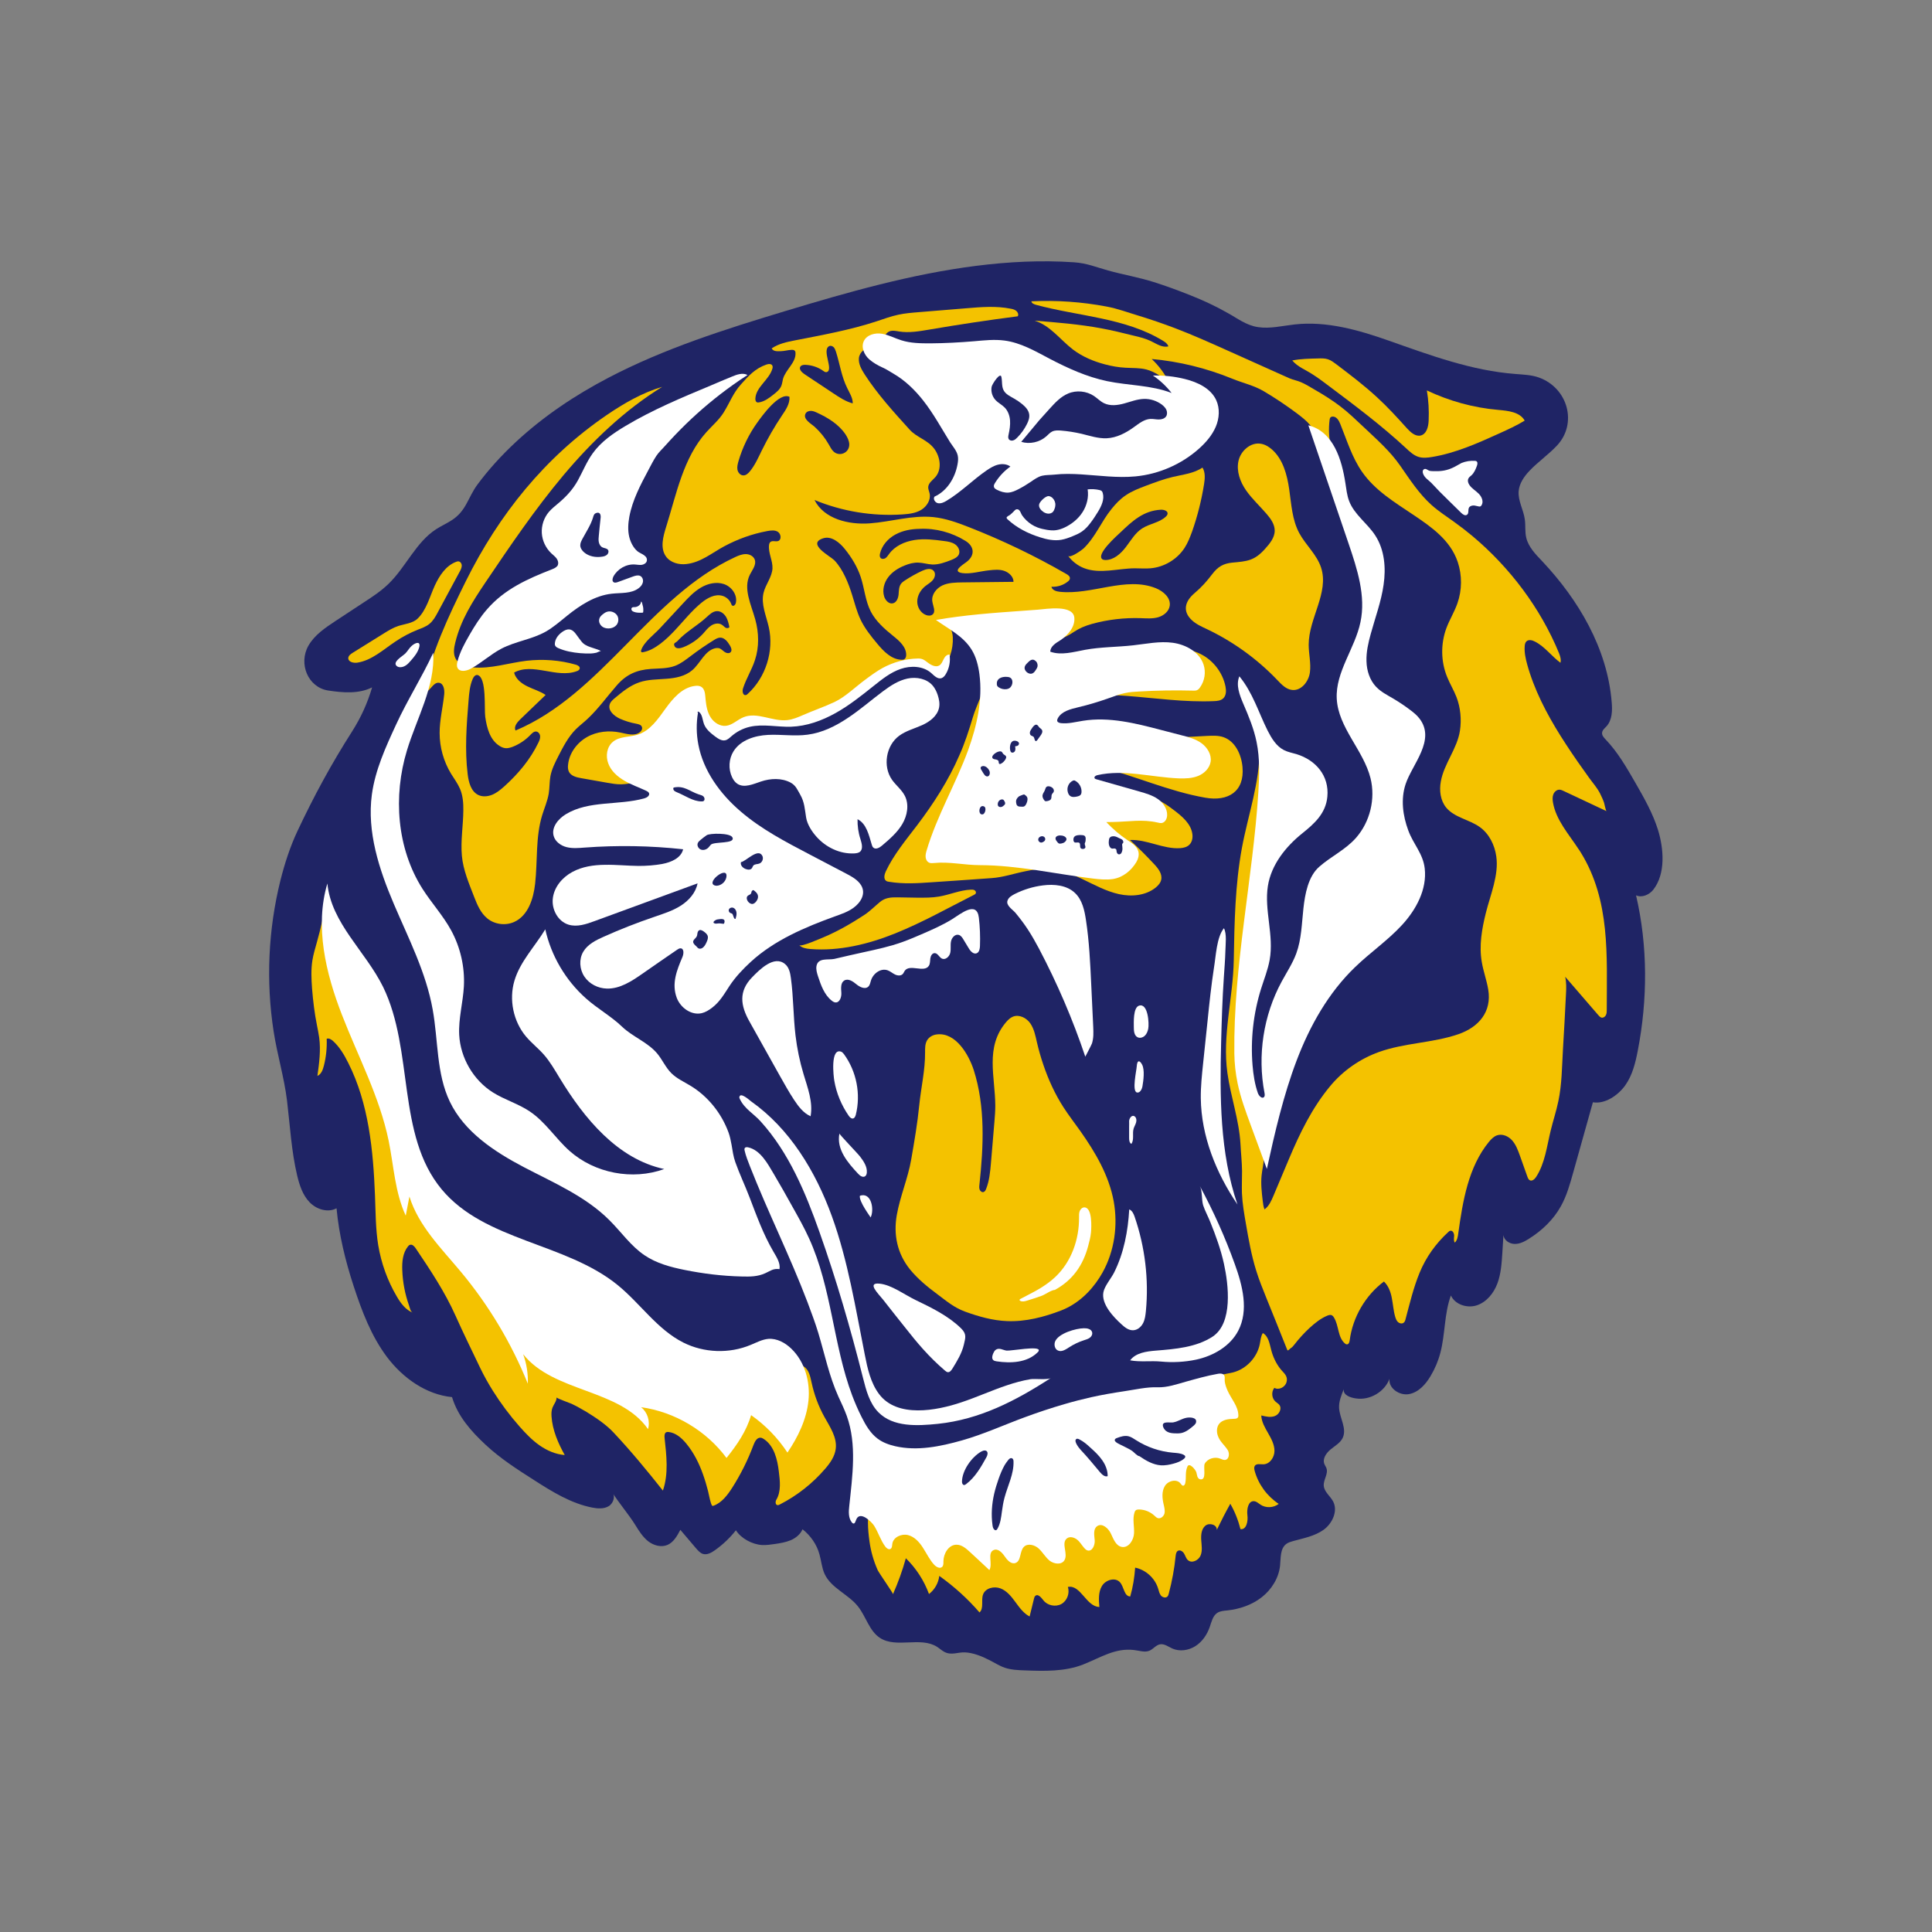<?xml version="1.0" encoding="UTF-8"?>
<!-- Generator: Adobe Illustrator 27.1.1, SVG Export Plug-In . SVG Version: 6.00 Build 0)  -->
<svg xmlns="http://www.w3.org/2000/svg" xmlns:xlink="http://www.w3.org/1999/xlink" version="1.1" id="Layer_1" x="0px" y="0px" viewBox="0 0 1728 1728" style="enable-background:new 0 0 1728 1728;" xml:space="preserve">
<rect x="0" y="0" width="1728" height="1728" fill="#808080" stroke="none"/>
<style type="text/css">
	.st0{fill:#1F2465;}
	.st1{fill:#F4C200;}
	.st2{fill:#FFFFFF;}
</style>
<g>
	<path class="st0" d="M1064.7,264.1c-10.8-4.3-21.6-8.3-32.7-11.8c-13.5-4.3-27.4-6.6-41-10.4c-10.8-3-18.8-6.5-30.4-7.3   c-29.2-2-58.6-0.5-87.7,3.2c-58.2,7.4-114.8,23.6-170.8,40.5c-53.9,16.3-107.9,33.4-157.8,59.5c-29.9,15.6-58.3,34.6-83,57.6   c-12.5,11.6-24.1,24.3-34.2,37.9c-8.8,11.9-9.9,23.7-23.4,32.2c-4.4,2.8-9.2,5-13.6,7.8c-18.2,11.8-27,33.8-42.6,48.9   c-6.6,6.4-14.3,11.5-22,16.5c-8.5,5.6-16.9,11.1-25.4,16.7c-9.2,6.1-18.8,12.5-24.3,22.2c-9,16-0.4,37.2,17.7,40   c13.2,2,27.3,3.2,39.3-2.8c-4,13.8-10,27-17.7,39.1c-19,29.8-34,57.5-49.1,89.5c-6.6,14.1-11.4,29-15.2,44.1   c-10.9,43.9-13,90.1-6.1,134.8c3.2,20.9,9.4,41,12,62c2.7,22.5,3.9,45.2,9.1,67.2c2.1,8.6,4.9,17.4,11.1,23.8   c6.1,6.4,16.4,9.6,24.1,5.4c2.2,23.7,7.9,47,15.3,69.6c7.3,22.3,15.7,44.6,29.8,63.4c14.1,18.7,34.9,33.6,58.2,35.9   c5.2,17.2,17,30.5,30.1,42.7c13.1,12.2,28.3,22,43.4,31.6c16.2,10.4,33,20.8,51.9,24.5c5,1,10.5,1.3,14.8-1.3   c4.3-2.7,6.3-9.4,2.7-12.9c6.5,10.4,14.6,19.5,21.1,29.9c3.2,5.2,6.6,10.6,11.4,14.4c4.9,3.8,11.6,5.7,17.3,3.3   c5.5-2.4,8.7-8.1,11.5-13.5c4.7,5.6,9.5,11.1,14.2,16.7c1.7,1.9,3.5,4,5.9,4.8c3.7,1.2,7.7-1,10.9-3.3c7-5,13.4-11,18.7-17.8   c4.7,7.4,14.7,12.7,23.5,13.2c3.7,0.2,7.5-0.4,11.1-0.9c4.9-0.7,9.8-1.5,14.4-3.4c4.5-1.9,8.7-5.3,10.6-9.8   c7.1,5.6,12.7,13.5,15.1,22.3c1.7,5.9,2.1,12.2,4.7,17.8c5.9,12.6,21,17.9,29.7,28.8c7.3,9.1,10.1,22,19.8,28.3   c14.7,9.5,36.3-1.5,51.1,8c2.3,1.5,4.3,3.4,6.7,4.6c6.1,3.1,11.7,0.1,17.9,0.3c7.3,0.2,15.5,3.5,21.9,6.8c4.6,2.3,9,5.2,13.9,6.9   c5.6,1.9,11.7,2.2,17.6,2.4c17.8,0.7,36.2,1.2,52.7-5.3c15.8-6.3,28.5-14.9,45.4-12.9c4.7,0.5,9.5,2.4,13.8,0.6   c3.4-1.5,5.8-5,9.4-5.7c3.9-0.7,7.4,2.1,10.9,3.7c6.6,3,14.7,1.8,20.8-2.1s10.4-10.2,12.8-17.1c1.6-4.6,2.7-9.9,6.7-12.6   c2.6-1.7,5.8-1.9,8.9-2.2c11.1-1.2,22.1-4.9,30.9-11.8c8.8-6.9,15.2-17.1,16.4-28.2c0.7-7,0-15.4,5.6-19.5c1.7-1.3,3.9-1.9,5.9-2.5   c9.4-2.6,19.4-4.4,27.4-10.1c7.9-5.7,13.1-16.9,8.5-25.5c-2.6-4.8-7.8-8.4-8.3-13.8c-0.5-5.4,4.2-10.7,2.4-15.8   c-0.5-1.4-1.4-2.5-1.9-3.9c-1.8-4.7,1.8-9.8,5.7-13c3.9-3.2,8.7-5.8,10.8-10.4c3.8-8.3-2.8-17.5-3.3-26.6c-0.3-5.8,2-11.4,4.2-16.8   c-0.8,5.3,5.8,7.6,11.1,8.3c12.3,1.8,25.4-5.9,29.8-17.6c-1.1,8.5,9,15.3,17.5,13.7c8.5-1.6,14.8-8.7,19.2-16.1   c3.9-6.5,6.9-13.6,8.8-20.9c4.4-16.8,3.4-34.9,9.4-51.2c3.8,8.3,14.9,11.7,23.5,8.7s14.9-10.9,18.1-19.5c3.2-8.6,3.8-17.9,4.4-27.1   c0.3-5.4,0.7-10.7,1-16.1c0.5,4.6,5.3,7.8,10,7.9c4.6,0.1,9-2.2,12.9-4.7c11.6-7.3,21.9-17.1,28.5-29.1c5.2-9.3,8.1-19.8,11-30.1   c5.9-20.9,11.7-41.9,17.6-62.8c10.9,1.8,22.5-6.2,28.9-15.1c6.4-9,9.1-20,11.2-30.8c8.9-45.9,9.1-93.7-1.5-139.2   c5.3,2.4,11.8-0.5,15.4-5c11.3-14.5,9.3-36.9,4.3-53.3c-4.6-14.9-12.4-28.6-20.2-42.2c-7.9-13.7-15.8-27.5-26.7-38.9   c-1.6-1.7-3.3-3.5-3.2-5.8c0.1-2.5,2.3-4.2,4-6c5.1-5.7,5.3-14.1,4.6-21.7c-3.9-48-29.7-91.5-62.2-126   c-5.9-6.2-12.2-12.6-14.2-20.9c-1.3-5.4-0.5-11-1.3-16.5c-1.2-8.6-6.2-16.6-5.5-25.2c0.6-6.8,4.7-12.9,9.4-17.9   c7.7-8.2,17.1-14.6,24.8-22.8c18.7-19.8,9.8-51.6-16-60.9c-6.6-2.4-13.8-2.6-20.9-3.2c-39.3-2.9-76.8-16.9-113.7-29.9   c-27-9.5-55.5-17.6-84-14.4c-10.9,1.2-21.8,4-32.6,2.4c-10.9-1.6-18.6-8-27.9-13C1087.1,273.7,1076,268.6,1064.7,264.1z"></path>
	<path class="st1" d="M1189.2,375.6c0.1-0.7,0.2-1.4,0.5-1.9c0.6-0.9,1.7-1.2,2.8-1.1c3.2,0.3,5.1,3.7,6.3,6.7   c5.9,14.6,10.5,29.9,19.5,42.8c11.5,16.5,29,27.1,45.4,38.1c16.4,11,33.5,22.8,40.1,42.4c4,11.9,3.9,25.2-0.3,37.1   c-2.7,7.7-7.1,14.7-9.9,22.3c-5.1,13.9-4.9,29.7,0.7,43.4c2.5,6.2,6,11.9,8.4,18.1c3.6,9.3,4.6,20.1,3.1,30   c-1.2,8-4.8,15.5-8.4,22.8s-7.3,14.7-8.7,22.7c-1.5,8-0.4,16.9,4.7,23.2c7.4,9.1,20.6,10.7,30.1,17.5c8.4,6,13.4,16.1,14.8,26.3   c2.4,16.7-5.3,34.4-9.3,50.4c-3.6,14.4-6.2,29.3-3.7,43.9c1.4,8.4,4.4,16.4,5.8,24.8c3.3,19.9-8.5,33.6-26.7,39.9   c-23,7.9-48.1,7.7-71,15.9c-17,6.1-32.4,16.8-43.9,30.8c-16,19.3-26.9,41.8-36.6,64.8c-4.6,11-9.3,22-13.9,33   c-1.9,4.5-4,9.3-8,12.2c-1-2.4-1.3-5-1.6-7.6c-0.9-7.6-1.8-15.3-1-22.9c0.5-5,1.8-9.9,2-15c0.4-6.8-1.1-13.6-2.5-20.3   c-1.7-7.7-3.2-15.3-5.7-22.7c-2.6-7.7-5.9-15.2-7.9-23.1c-3.8-15.3-2.7-31.3-1.1-47c1.8-18.4,4.1-36.7,6.7-54.9   c2.6-18.1,2.5-36.1,2.8-54.4c0.1-8.8,0.3-17.6,1.5-26.4c1.7-12.6,5.4-24.8,8.1-37.1c5.7-26.9,6.1-56-5.8-80.7   c0.4,30.1-10.2,59.1-15.7,88.7c-6.1,33-6.7,66.8-7.3,100.4c-0.6,33.9-10.4,67.4-5.7,101c3,21.4,10.5,42.1,11.7,63.6   c0.4,8,1.3,16,1.4,24.1c0,6.6-0.3,13.2-0.1,19.8c0.4,9.3,2,18.4,3.6,27.6c2.4,14,4.9,28,9.1,41.5c2.6,8.5,6,16.7,9.3,25   c6.2,15.3,12.4,30.6,18.5,46c0.6,1.5,1.9-0.7,3.2-1.5c1.4-0.8,2.3-2.1,3.3-3.3c4-5.2,8.5-10.1,13.3-14.6c4.8-4.4,10-8.6,15.9-11.1   c1.3-0.5,2.7-1,4-0.5c0.9,0.4,1.6,1.2,2.1,2.1c4.5,7.2,3.3,17.7,9.8,23.2c0.5,0.5,1.2,0.9,1.9,0.8c1.6,0,2.2-2.1,2.4-3.7   c2.7-20.6,14-40,30.6-52.5c4.1,3.9,6.1,9.5,7.1,15c1.1,5.5,1.4,11.2,3,16.6c0.5,1.7,1.2,3.5,2.5,4.7c1.3,1.2,3.5,1.7,5,0.6   c1.1-0.8,1.5-2.2,1.8-3.5c3.7-13.8,7-27.8,12.4-41c5.8-14.2,14.6-26.4,25.8-36.7c0.5-0.5,1.1-1,1.8-1.1c2.1-0.4,3.4,2.2,3.4,4.4   c-0.1,2.1-0.6,4.5,0.6,6.2c2.2-2.1,2.7-5.3,3.1-8.3c4-28.9,9-59.3,27.4-81.8c2-2.4,4.2-4.7,7.1-5.8c4.8-1.7,10.2,0.6,13.6,4.4   c3.4,3.8,5.2,8.7,6.9,13.4c2.3,6.4,4.5,12.7,6.8,19.1c0.5,1.3,1,2.7,2.3,3.3c2.1,0.9,4.2-1.1,5.5-3c8-12.3,9.6-27.5,13.1-41.7   c2.1-8.7,5-17.3,6.8-26.1c3.2-15.1,3.2-30.7,4.1-46.1c1-16.4,1.9-32.8,2.7-49.3c0.3-5.3,0.5-10.7-0.7-15.9   c9.9,11.4,19.7,22.9,29.6,34.3c0.9,1,1.8,2.1,3.1,2.3c1.6,0.2,3.1-0.9,3.8-2.4c0.7-1.5,0.7-3.1,0.7-4.7c0-48.4,3.3-97.5-23.1-140.4   c-0.7-1.2-1.5-2.4-2.3-3.5c-8.7-13.3-20-25.8-22.7-41.4c-0.4-2.4-0.6-5,0.3-7.3c0.9-2.3,3.1-4.3,5.5-4.2c1.3,0,2.5,0.6,3.6,1.1   c12.8,6,25.7,12.1,38.5,18.1c-0.7-0.3-1.9-6.5-2.2-7.5c-1-2.9-2.3-5.7-3.7-8.5c-2.7-5.2-6.3-9.1-9.6-13.7   c-7.1-9.8-14-19.7-20.6-29.8c-13.1-20-25-41.1-32.5-63.9c-0.8-2.5-1.6-5-2.3-7.6c-1.5-5.4-2.7-10.9-2.3-16.5   c0.1-1.5,0.4-3.2,1.5-4.3c1.9-1.9,5.2-1.2,7.6,0.1c8.9,4.5,14.9,13.1,22.9,19c0.7-2.9-0.2-5.8-1.3-8.6   c-16.6-40.4-44.1-76.8-77.5-104.8c-5.3-4.4-10.7-8.6-16.3-12.6c-6.8-4.9-13.9-9.5-20.1-15c-11.3-10.1-19.5-22.9-28.1-35.2   c-9.2-13.3-21-23.5-32.7-34.6c-6.7-6.3-13.3-12.7-20.6-18.3c-7.3-5.6-15.1-10.5-23.1-15.1c-4-2.3-8.2-5-12.5-6.8   c-3.3-1.4-6.7-2-10.1-3.4c-18.4-8.2-36.9-16.6-55.3-24.8c-15.6-7-31.2-14-47.2-20.1c-10.6-4-21.3-7.7-32.1-11   c-9.8-2.9-18.8-6.4-29-8.3c-22.1-4.2-44.8-5.8-67.3-4.7c0.2,1.8,2.3,2.6,4,3.1c38.2,10.4,79.9,11.5,113.7,32.2c2,1.2,4.1,2.7,4.8,5   c-5.4,1.4-10.6-2.3-15.6-4.7c-4.8-2.3-9.9-3.6-15.1-4.8c-9.7-2.4-19.3-4.8-29.1-6.6c-19.8-3.7-39.9-5.3-59.9-6.9   c13.8,4.1,22.8,16.9,34.2,25.7c8.5,6.5,18.5,10.7,28.8,13.4c6,1.6,12.2,2.7,18.4,3c6.3,0.4,12.6,0,18.7,1.6   c7.5,2,13.9,6.7,20.1,11.4c-3.8-7.8-9.1-14.9-15.4-20.8c24.7,2.2,49,8.2,72,17.6c9.5,3.9,19.4,6,28.2,11.2   c10.3,6.1,20.3,12.8,29.9,20c4.1,3.1,8.1,6.2,11.4,10.1c7.2,8.4,10.2,19.5,15,29.5c1.6,3.4,4.5,1.9,5.3-1.3   c0.7-2.5-0.6-5.1-1.2-7.5C1188.5,392.1,1188.2,383.7,1189.2,375.6z"></path>
	<path class="st1" d="M994.1,455.3c-9.3,11.5-14.1,24.7-24.9,35.2c-1.2,1.2-12.1,9.1-13.9,6.6c3.6,5,8.7,8.9,14.4,11.1   c14.2,5.4,30,0.2,45.3,0.1c4.6,0,9.3,0.4,13.9,0c12.2-1,23.8-7.9,30.5-18.1c3-4.6,5-9.8,6.9-15c4.8-13.7,8.3-27.7,10.6-42   c0.8-5.1,1.3-10.7-1.4-15c-7.7,5.3-17.5,6.2-26.6,8.4c-8.1,1.9-16,4.9-23.8,7.8c-6.3,2.4-12.7,4.8-18.2,8.6   C1001.9,446.3,997.8,450.7,994.1,455.3z"></path>
	<path class="st1" d="M820.3,738.1c-10.1,13.3-20.9,26.2-28,41.2c-1.3,2.8-2.2,6.7,0.2,8.5c0.8,0.6,1.8,0.8,2.8,0.9   c12.6,2.1,25.5,1.3,38.2,0.4c17.8-1.2,35.6-2.4,53.3-3.7c10.5-0.7,20.3-4.2,30.6-6.2c6.1-1.2,12.3-2.4,18.5-2.3   c11.5,0.2,22.5,4.7,32.9,9.7c10.4,5,20.7,10.6,31.9,13.1c11.3,2.5,23.9,1.4,32.9-5.8c2.3-1.9,4.4-4.2,5-7.1   c1.1-5.2-2.7-10.1-6.4-14c-6.9-7.4-14.1-14.6-21.6-21.5c15.2-0.7,29.7,8.3,44.9,7.3c2.9-0.2,6-0.9,8.1-2.9   c2.7-2.5,3.4-6.5,2.8-10.1c-1.4-9.1-9.3-15.6-16.7-21.2c-4.3-3.2-8.6-6.5-13.6-8.5c-6-2.4-12.5-2.9-19-3.5   c-17.6-1.7-36.7-5.6-48.1-19.2c-0.7-0.9-1.4-1.8-1.6-2.9c-0.3-2.1,1.3-4,3.2-4.9c3.5-1.6,7.5-0.8,11.2,0.1   c32.5,8,63.4,22.3,96.4,28c20.1,3.5,35.1-5.4,33.1-27.5c-1-11.1-6.5-23.1-17.1-26.7c-4.6-1.6-9.7-1.3-14.6-1.1   c-27,1.4-53.9,2.9-80.8,5.1c-10.3,0.8-20.6,1.8-30.9,0.8c-8.6-0.8-17.5-3.2-23.6-9.2c-6.1-6.1-8.3-16.6-3-23.4   c6.8-8.7,16.5-9.1,26.8-9.8c13.1-0.8,26.3-0.3,39.4,0.7c26,2,52,5.8,78.2,4.7c3-0.1,6.3-0.4,8.5-2.6c2.6-2.6,2.6-6.8,1.9-10.4   c-2.4-12.3-10.8-23.3-22-29c-13.6-6.9-29.9-5.7-44.6-4.7c-18.1,1.2-36.4,4.4-54.4,6.6c-9.8,1.2-19.7,2.4-29.6,2.2   c-4.1-0.1-8.5-0.5-11.7-3c-3.2-2.5-4.6-7.9-1.7-10.8c2.4-2.4,6.2-2.1,9.6-2.4c6.5-0.7,13.3-4.1,18.6-7.7c5.3-3.5,10.1-5.5,16.5-7.3   c14.2-3.9,29-5.6,43.7-5.1c5.1,0.2,10.4,0.6,15.3-0.8c4.9-1.4,9.6-5.1,10.4-10.2c1.1-7.2-5.7-13.1-12.4-15.8   c-26.9-10.8-57.2,6.3-86,3.2c-3.1-0.3-6.8-1.5-7.4-4.5c5.2,0.3,10.5-1.3,14.6-4.6c0.9-0.7,1.8-1.5,1.9-2.7c0.3-1.9-1.6-3.3-3.3-4.2   c-28.1-16.2-57.3-30.2-87.5-42c-10.2-4-20.6-7.7-31.4-8.8c-18.9-1.9-37.7,4.2-56.7,5.6c-19,1.4-41-3.9-49.5-20.9   c24.9,10.3,52.1,14.7,78.9,12.9c5.8-0.4,11.7-1.1,16.6-4.1c4.9-3,8.6-8.8,7.5-14.4c-0.4-2-1.4-4-1.3-6c0.3-3.8,4-6.1,6.5-9   c5.9-6.9,4.3-17.8-1-25.1c-6.1-8.2-15.7-10.1-22.1-17.2c-14.3-15.8-28.7-31.6-40.3-49.5c-2.8-4.4-5.6-9.3-5.1-14.5   c0.5-5.2,5.9-10.1,10.8-8.2c1.7,0.7,3.3,2,5,1.5c0.7-0.2,1.3-0.7,1.8-1.3c4.3-4.7,3.8-13.4,9.7-15.9c2.7-1.1,5.8-0.4,8.7,0.1   c8.9,1.4,18-0.2,26.9-1.7c26.3-4.5,52.7-8.5,79.2-11.9c0.9-1.6,0.1-3.6-1.3-4.8c-1.4-1.2-3.3-1.7-5.1-2   c-12.9-2.6-26.3-1.5-39.4-0.4c-14.2,1.2-28.4,2.3-42.7,3.5c-6.2,0.5-12.4,1-18.4,2.3c-6.6,1.4-13,3.8-19.4,5.9   c-23.7,7.8-48.3,12.2-72.8,17c-7.3,1.4-14.8,3-21,7.2c1.4,2.9,5.2,2.6,8.4,2.5c3.2-0.1,6.3-1.1,9.5-1.2c1.1,0,2.3,0.1,2.9,1   c0.4,0.5,0.5,1.2,0.5,1.9c0.4,8.7-8.9,14.8-11.2,23.2c-0.5,2-0.7,4-1.4,5.9c-1.3,3.4-4.3,5.8-7.1,8c-3.9,3.1-8,6.2-12.9,7   c-0.7,0.1-1.5,0.2-2.1-0.2c-1-0.6-1.2-1.9-1.2-3.1c0.4-10.4,12.3-16.8,15.2-26.8c0.3-0.9,0.4-1.9,0-2.8c-0.9-1.8-3.5-1.6-5.4-0.9   c-10.1,3.5-15.9,10.1-22.8,17.8c-7,7.8-9.9,16.3-15.4,25.1c-4.1,6.6-10.2,11.7-15.4,17.5c-20.6,22.9-26.7,55-35.9,84.4   c-2.8,8.9-5.7,19.3-0.2,26.9c4,5.5,11.5,7.5,18.2,6.7c13-1.5,22.6-9.8,33.7-15.8c12.1-6.5,25.1-11.2,38.6-13.7   c3.3-0.6,7-1.1,9.7,0.8s3.2,7,0.1,8.1c-2.2,0.8-5.2-0.7-7,0.9c-0.8,0.7-1.1,1.9-1.2,2.9c-0.7,7,3.4,13.7,3.1,20.7   c-0.4,7.8-6.2,14.3-8,21.9c-2.4,10.1,2.4,20.4,4.7,30.6c4.8,21.3-2.7,45-18.8,59.7c-0.5,0.5-1.1,1-1.8,1.1   c-2.6,0.5-3.3-3.6-2.4-6.1c2.8-8.7,7.8-16.5,10.6-25.1c3.9-11.7,3.6-24.6,0.3-36.5c-3.7-13.3-11-27.7-4.8-40   c2.2-4.4,6.1-9,4.3-13.6c-1.2-3.1-4.7-4.8-8-4.8c-3.3,0-6.5,1.3-9.5,2.7c-76.2,35.3-119,122.4-196.4,155.1   c-1.7-3.4,1.3-7.2,4.1-9.9c7.6-7.3,15.2-14.6,22.8-21.9c-4.9-3.4-10.8-5-16.1-7.6c-5.4-2.6-10.6-6.6-12.1-12.4   c16.6-9.3,38.2,5.4,56.1-1.3c1.2-0.4,2.4-1.1,2.6-2.4c0.3-1.8-1.8-2.9-3.5-3.4c-14.3-4.1-29.3-5.2-44.1-3.5   c-16,1.9-31.9,7.4-48,5.9c-6-0.5-12.5-2.5-15.4-7.8c-2.3-4.3-1.5-9.6-0.3-14.4c5-20.3,15.3-36.4,26.8-53.5   c22.2-32.9,44.5-65.8,70-96.2c25.5-30.3,54.6-58.2,88.3-79c-17.9,5.3-34.2,14.7-49.6,25.2c-55.3,37.7-96.6,89.2-126.1,148.7   c-16.1,32.5-30.7,63.6-38.3,99.5c5.8,1.1,8.6-9.6,14.4-8.7c4.1,0.6,5,6.2,4.6,10.3c-1.2,11.6-4.1,23-4.1,34.6   c0,12.8,3.6,25.5,10.2,36.4c2.8,4.5,6,8.8,8.1,13.7c2.5,6,3,12.6,2.9,19.1c-0.1,13.5-2.5,27.1-1.3,40.6   c1.1,12.7,6.5,25.2,11.1,37.1c2.7,7,5.8,14.2,11.7,19c6.6,5.4,16.3,6.6,24,3.1c12.4-5.6,17.2-20.6,18.7-34.1   c2.3-20.5,0.3-41.6,6.3-61.3c2-6.5,4.8-12.8,5.9-19.5c0.8-5.1,0.6-10.4,1.5-15.5c1.2-6.3,4.1-12,7-17.7c4.4-8.6,8.9-17.4,15.7-24.2   c3.5-3.5,7.5-6.4,11-9.8c9.3-8.8,17.2-19.8,25.6-29.4c8.4-9.7,17.6-13.9,30.6-14.8c7.3-0.5,14.8-0.2,21.7-2.8   c5.2-2,9.7-5.6,14.1-8.9c6.7-5.1,13.6-9.8,20.7-14.2c1.6-1,3.4-2,5.3-2.1c3.9-0.1,6.7,3.5,8.7,6.8c1.2,1.9,2.3,4.6,0.8,6.2   c-1.4,1.5-3.9,0.9-5.6-0.3c-1.7-1.2-3.1-2.9-5.1-3.3c-1-0.2-2.1-0.1-3.1,0.1c-9.4,2.2-13.2,13.3-20.5,19.6   c-6.2,5.4-14.8,7.1-23,7.7c-8.2,0.7-16.6,0.5-24.4,3.2c-8.3,2.8-15.2,8.5-21.9,14.1c-1.9,1.6-3.9,3.3-4.6,5.7   c-1.7,5.5,4,10.4,9.3,12.8c4.6,2,9.4,3.5,14.4,4.4c2,0.4,4.4,0.9,5.1,2.8c0.8,1.9-0.5,4-2.2,5.1c-4.8,3.3-11.3,1.2-17.1,0   c-10.1-2.1-21-1-29.9,4.1c-8.9,5.1-15.7,14.3-16.8,24.5c-0.3,2.2-0.2,4.6,0.8,6.6c2,3.7,6.7,4.9,10.9,5.6   c7.7,1.4,15.5,2.7,23.2,4.1c4.2,0.7,8.3,1.5,12.6,1.4c7-0.1,14-2.5,21-2c9.6-9.9,15.8-23.2,21.6-35.7c4-8.7,8-17.4,12-26.1   c1.6-3.5,3.3-7.1,6.3-9.5c3-2.4,7.6-3.3,10.6-1c6.1,4.7,0.2,15.9,5.2,21.7c1.6,1.9,4.1,2.8,6.6,3.4c5.7,1.3,11.9,0.8,17.4-1.2   c7.3-2.7,14.6-6.1,22.4-6.3c7.7-0.2,15.5,0.9,23.2,0.8c15.1-0.2,29.9-5,43.2-12.1c13.3-7.1,25.4-16.3,37.1-25.9   c5.1-4.2,10.2-8.5,16.1-11.5c5.9-3.1,12.6-4.8,19.1-3.6c8.5,1.6,16,8.1,24.6,7.3c7.1-8.1,10.7-19,10.2-29.8c-0.1-3.2-1.1-5.9-2.1-9   c5-3.1,11.6-2.5,16.7,0.4c5.1,3,8.6,8,11.1,13.3c4.6,10.2,5.5,21.9,3.7,33c-2,12.1-8,22.4-11.5,33.9c-3.5,11.6-7.1,23-12.1,34.1   C848.3,698.1,835,718.7,820.3,738.1z"></path>
	<path class="st1" d="M780.5,1341.3c-0.7,1.1-1.2,2.3-1.7,3.6c-3.7,10.6-2.6,23-1.1,33.9c1.2,8.8,3.7,17.4,7.3,25.5   c1.1,2.5,14,20.8,13.7,21.5c4.6-10.4,8.5-21.2,11.5-32.1c9.2,9,16.3,20,20.7,32c5.1-3.9,8.5-9.9,9.2-16.2   c13.2,9.4,25.4,20.4,36,32.7c4.1-3.8,1.2-10.9,3.2-16.2c2.2-5.7,9.9-7.5,15.6-5.3c5.7,2.2,9.7,7.3,13.3,12.2   c3.6,4.9,7.3,10.1,12.7,12.9c1.3-5.3,2.6-10.6,3.9-15.9c0.2-1,0.5-2,1.3-2.6c2.4-2,5.2,1.6,7.1,4c3.6,4.7,10.8,6.2,16,3.4   c5.2-2.8,7.8-9.7,5.9-15.3c11.4-2.4,16.5,17.7,28.2,17.9c-0.6-6.4-1-13.3,2.3-18.8c3.3-5.5,12-8.1,16.2-3.2   c3.6,4.1,3.6,12.5,9.1,12.6c2.4-8.4,3.8-17.1,4.4-25.8c9.6,2,17.8,9.5,20.6,18.9c0.6,2.1,1.1,4.3,2.4,6c1.4,1.7,4.1,2.5,5.7,1.1   c0.8-0.7,1.2-1.9,1.4-2.9c2.9-11,5-22.2,6.1-33.5c0.2-1.7,0.5-3.7,2-4.6c2-1.2,4.5,0.6,5.6,2.5c1.2,2,1.7,4.4,3.5,5.9   c3.5,3,9.4,0.1,11.2-4.2s0.9-9.1,0.6-13.8c-0.3-4.6,0.1-9.9,3.7-12.9s10.7-0.8,10.2,3.8c3.8-7.9,7.8-15.7,12.1-23.4   c4.1,7.1,7.1,14.8,9.1,22.7c5.3,0.7,6.9-7,6.2-12.4s0.7-13.1,6-12.6c2.2,0.2,3.9,1.9,5.7,3.1c4.8,3.2,11.7,2.9,16.3-0.7   c-10.4-6.9-18.2-17.5-21.5-29.5c-0.4-1.5-0.7-3.2,0.1-4.5c1.5-2.3,5-1.3,7.8-1.4c5.7-0.2,9.8-6.3,9.8-12s-2.9-11-5.7-15.9   s-5.9-10.1-6.1-15.8c4,1,8.4,2,12.2,0.5c3.9-1.5,6.5-6.7,3.9-10c-0.9-1.1-2.2-1.8-3.3-2.8c-3.5-3-4-8.8-1.1-12.4   c4,2.4,9.8-0.7,10.9-5.2c1.5-5.8-2.8-8.1-5.8-12.1c-3.7-4.8-6.4-10.6-7.9-16.5c-1.5-5.6-2.4-12.3-7.5-15.2c-1.9,2.9-2,6.5-2.7,9.8   c-2.4,12-12,22.3-23.9,25.4c-3.6,0.9-7.4,1.3-10.9,2.4c-5.3,1.7-10,5.3-13.1,10c-4.4,6.8-12.1,6.1-19.9,8.3   c-34.1,9.8-68.8,17.4-103.5,25c-13.4,2.9-26.8,5.9-40.4,7.5c-6.3,0.7-12.6,1.2-18.8,2.5c-7.9,1.7-15.5,4.7-22.7,8.4   c-9.8,5-19,11.1-27.4,18.2c-10.3,8.7-20,19.2-33.2,22.1C801.2,1334.7,787,1331,780.5,1341.3z"></path>
	<path class="st2" d="M960.9,552.5c-1-11.9-25.1-7.8-32.6-7.2c-5,0.4-10,0.7-15,1.1c-25.5,1.8-51,3.7-76.2,8.1   c11.3,8.1,24.5,14.4,32,26.7c4,6.5,5.9,14.2,6.9,21.8c3,22.8-2.2,46-10,67.7c-11.1,30.4-28,58.9-37.2,89.9c-0.6,2-1.1,4-0.9,6.1   c0.2,2.1,1.3,4.1,3.2,4.9c1.3,0.6,2.9,0.4,4.3,0.3c13.6-1.4,27.3,1.9,41.1,1.9c34,0.1,67.4,7.9,101.1,12c5.9,0.7,12,1.3,17.9,0.4   c8.9-1.4,16.4-7.6,20.9-15.2c1.7-2.9,2.6-6.4,1.7-9.6c-1.3-4.6-5.7-7.3-9.7-10c-6.9-4.6-13.2-10.1-18.9-16.1c1.9,0,3.8,0,5.8-0.1   c14.4-0.2,26.1-2.7,40.1,0.5c1.3,0.3,2.5,0.6,3.8,0.4c3-0.6,4.6-3.9,4.7-6.9c0.2-5.9-3.6-11.3-8.4-14.6s-10.6-5-16.2-6.6   c-12.9-3.7-25.8-7.3-38.7-11c-0.6-0.2-1.3-0.4-1.6-1c-0.6-1.3,1.1-2.4,2.5-2.7c23.8-5.4,48.4,1.9,72.8,2.9c5.9,0.2,11.9,0,17.4-2.2   c5.4-2.2,10.2-6.9,11.1-12.7c1-6.4-3-12.8-8.2-16.6c-5.3-3.8-11.7-5.5-18-7.1c-6-1.6-12.1-3.1-18.1-4.7c-22.9-6-46.6-12-70-8.2   c-6.5,1-12.9,2.8-19.5,2.1c-1.4-0.2-3-0.6-3.4-1.9c-0.2-0.8,0.1-1.7,0.5-2.4c3.3-6.3,11.2-8.2,18.2-9.9c9.4-2.2,18.6-5,27.6-8.2   c4.7-1.7,9.4-3.5,14.3-4.5c4.1-0.9,8.3-1.2,12.5-1.4c16.1-1,32.3-1.2,48.4-0.8c1.2,0,2.4,0.1,3.5-0.4c1.2-0.5,2.1-1.5,2.8-2.6   c4.1-5.8,5.3-13.5,3.1-20.2c-3.7-11.3-15.8-18-27.6-19.6s-23.7,1-35.5,2.3c-14.3,1.6-28.8,1.4-42.9,4c-10.3,1.9-21.2,5.2-31.1,1.7   c0-4.9,5.2-7.9,9.4-10.5C955.5,567.8,961.6,560.6,960.9,552.5z"></path>
	<g>
		<path class="st1" d="M870.9,957c10.5,32.9,8.8,68.3,5.1,102.7c-0.2,1.5-0.3,3.1,0.3,4.5c0.6,1.4,2.2,2.5,3.6,1.9    c1-0.4,1.6-1.5,2-2.5c3-7.3,3.7-15.4,4.4-23.2c1-12.3,2.1-24.6,3.1-36.9c0.4-4.8,0.8-9.7,0.8-14.5c-0.1-26.2-9.3-52.2,9.5-74.6    c1.8-2.1,3.8-4.1,6.3-5.1c5.6-2.2,12.1,1.1,15.5,6c3.4,4.9,4.6,11.1,5.9,16.8c1.6,6.9,3.5,13.6,5.8,20.3c4.5,13.3,10.4,26.2,18,38    c4.7,7.3,10.1,14.2,15.1,21.3c13.4,19,25.5,39.5,29.8,62.7c3.9,21.6,0.7,44.6-10,63.8c-0.9,1.5-1.8,3-2.7,4.5    c-8.3,13-19.9,23.8-34.3,29.4c-15.4,5.9-31.8,10.2-48.4,9.5c-12.9-0.5-25.5-4.1-37.6-8.5c-10-3.7-16.5-9.4-24.8-15.6    c-8.8-6.5-17.3-13.5-24.3-22c-11.5-14.2-15-31.1-11.9-48.8c3-16.9,10-32.8,12.9-49.7c2.8-16.1,5.6-32.3,7.2-48.6    c1.6-15.9,5.3-31.1,5.2-47.2c0-3.6-0.1-7.4,1.7-10.6c1.8-3.1,5.2-5,8.7-5.4C855,923,866.6,943.7,870.9,957z"></path>
		<path class="st2" d="M943.9,1142.1c14.3-13.5,21.4-33.5,21.2-53.2c0-1.9-0.1-3.9,0.6-5.7c0.7-1.8,2.4-3.4,4.3-3.3    c7.1,0.3,6.2,17.9,5.8,22.4c-0.4,4.2-1.5,8.3-2.6,12.4c-4.6,17.1-13.8,30.3-29.7,39c-3,0-8.7,4.1-11.6,5.2    c-4.2,1.6-8.6,2.9-13,4.3c-2,0.6-4.2,1.3-6.2,0.4c-0.4-0.2-0.8-0.5-0.8-0.9c0-0.5,0.5-0.8,0.9-1c5.7-3.1,11.7-5.9,17.3-9.3    C935,1149.4,939.7,1146.1,943.9,1142.1z"></path>
	</g>
	<path class="st2" d="M767.5,1049.8c1.6,1.8,4.2,3.6,6.2,2.3c1.1-0.7,1.5-2.1,1.6-3.4c0.4-5.2-2.8-10-6-14.2   c-2-2.7-18.7-19.9-18.5-20.7C747.9,1028,758.4,1040.1,767.5,1049.8z"></path>
	<path class="st2" d="M752.5,940.7c-10.1-3.9-6.9,22.6-6.3,25.9c1.9,11.2,6.4,21.9,12.8,31.2c1,1.5,2.6,3.1,4.3,2.5   c1.2-0.5,1.7-1.9,2.1-3.1c4.7-18.5,0.7-39-10.6-54.4C754.1,942,753.4,941.1,752.5,940.7z"></path>
	<path class="st2" d="M778.7,1088.9c3.4-6.6,0.9-23-9.6-19.4C768,1074.5,778.8,1088.7,778.7,1088.9z"></path>
	<path class="st2" d="M809.6,1187.4c5.2,6.6,10.5,13.2,16.1,19.4c6,6.7,12.5,13.1,19.4,19c0.8,0.7,1.7,1.4,2.7,1.5   c1.8,0.1,3-1.6,4-3.1c4.2-6.8,8.5-13.8,10.3-21.6c1.4-6.1,2.7-9.3-2.4-14.4c-11.5-11.3-26.4-18.5-40.9-25.5   c-9.8-4.7-21.3-13.5-32.1-14.6c-11.8-1.2-1.1,9,3.2,14.4C796.5,1170.9,803,1179.2,809.6,1187.4z"></path>
	<path class="st2" d="M1010,1081.7c2.6,1,3.9,3.9,4.8,6.5c9.3,27,12.8,56,10.1,84.4c-0.4,3.8-0.8,7.6-2.6,11   c-1.8,3.4-5.1,6.1-8.9,6.2c-4,0.1-7.4-2.6-10.3-5.3c-7.1-6.4-18.3-18.1-16.2-28.8c1.1-5.6,7.1-12.5,9.6-17.6   C1005.2,1120.7,1008.9,1101.1,1010,1081.7z"></path>
	<path class="st2" d="M929.1,1207.9c1-4.5-24.8,0.5-28.8,0.1c-3.3-0.4-6.8-3.1-10-0.5c-0.9,0.8-1.5,2-2,3.1c-0.8,1.9-1.4,4.3,0,5.8   c0.8,0.8,2,1,3.1,1.2c12.7,1.9,27,1.2,36.3-7.7C928.4,1209.3,929,1208.7,929.1,1207.9z"></path>
	<path class="st2" d="M969.4,1188c-7.2,0.1-22.4,4.5-25.6,11.6c-1.3,2.9-0.5,7,2.4,8.3c3.3,1.6,7-0.9,10.1-2.9c4-2.6,8.4-4.7,13-6.2   c1.8-0.6,3.7-1.1,5.3-2.2c1.6-1.1,2.7-3.1,2.2-5C976.1,1188.7,972.4,1187.9,969.4,1188z"></path>
	<path class="st2" d="M680.5,1003.2c25.1,27.8,39.9,63.3,52.4,98.6c15.2,42.9,27.9,86.6,39,130.7c2.8,11,5.8,22.6,13.8,30.7   c13.2,13.3,34.5,12.2,53.1,10.3c37.4-3.9,69.5-20.5,101.1-41c-2.9,1.9-14.4,0.4-18.4,1.1c-7.1,1.2-14,3.1-20.8,5.4   c-13.8,4.6-27.1,10.7-41,15.3c-22,7.4-57.3,14.2-73.5-7.5c-7.5-10-10.3-22.8-12.7-35.1c-8.3-41.7-15-84-29.5-124   c-14.5-40-37.6-78.2-72.3-102.7c-1.2-0.9-9.7-8.7-10.4-3.7c-0.1,0.6,0.2,1.2,0.5,1.8C666,991.9,674.2,996.1,680.5,1003.2z"></path>
	<path class="st2" d="M1073.2,1060.9c12.1,22.4,22.6,45.7,31.2,69.7c7,19.3,12.6,41.4,3.1,59.6c-7.3,14-22.4,22.6-37.8,25.9   c-10,2.1-20.9,2.7-31.1,1.7c-9.2-0.9-18.6,0.6-27.8-1.1c5.1-6.8,14.6-8,23-8.7c17.5-1.4,35.9-2.9,50.6-12.4   c18.6-12.1,14.4-46.7,10.3-65.3c-2.8-12.8-7.3-25.2-12.2-37.3c-2-5-4.7-9.9-6.4-15C1074.6,1073,1075.5,1065.3,1073.2,1060.9z"></path>
	<path class="st2" d="M1027,920.1c0.9-4.5-0.1-23.3-8.3-20.6c-5.3,1.8-4.6,15.1-4.6,19.2c0,3.4,0.3,7.4,3.3,9   c2.1,1.1,4.8,0.3,6.5-1.3S1026.5,922.5,1027,920.1z"></path>
	<path class="st2" d="M1021.8,971.7c0.9-5.1,2.2-14.8-0.3-19.5c-1.9-3.7-4.4-4.7-4.8,1.7c-0.2,3.6-4.4,21.9,0.1,23.2   C1019.5,977.8,1021.3,974.4,1021.8,971.7z"></path>
	<path class="st2" d="M1014.5,998.3c-2.6-1.3-4.7,2.5-4.6,4.6c0.1,1.6,0,3.2,0,4.9c0,3.3,0,6.6,0,9.9c0,2,0.2,4.5,2,5.4   c2.7-3.8,0.7-9.1,2-13.6c0.6-2,1.8-3.8,2.3-5.8C1016.7,1001.8,1016.3,999.2,1014.5,998.3z"></path>
	<path class="st2" d="M772.8,851.6c11.5-2.5,23.1-5,34.2-9c6.4-2.3,12.7-5,18.9-7.7c8.7-3.8,17.5-7.7,25.6-12.7   c7.6-4.7,22.2-17,24-1.4c1,8.4,1.3,16.8,1,25.3c-0.1,2.5-0.6,5.5-2.9,6.5c-2.9,1.2-5.7-1.9-7.3-4.7c-1.5-2.5-3.1-5.1-4.6-7.6   c-1-1.7-2.2-3.5-4.1-4.1c-3.3-1-6.4,2.5-7,5.8c-0.7,3.4,0.1,6.9-0.7,10.3s-4.3,6.5-7.4,5.1c-2.5-1.2-3.7-4.8-6.4-4.9   c-2.3-0.1-3.7,2.4-4,4.7c-0.3,2.2-0.1,4.7-1.3,6.6c-4.2,6.6-17.1-1.9-21.6,4.5c-0.6,0.9-1,2-1.7,2.8c-1.7,1.9-4.7,1.6-7,0.5   s-4.2-2.9-6.5-3.7c-6.2-2.3-13.1,2.8-15,9.1c-0.6,1.9-0.9,4-2.3,5.4c-2.9,2.8-7.7,0.5-10.8-2.1c-3.1-2.6-7.3-5.4-10.8-3.3   c-3.3,2-2.9,6.9-2.6,10.8c0.3,3.9-1.4,9.1-5.3,8.8c-1.2-0.1-2.3-0.8-3.3-1.6c-6.6-5.2-9.6-13.7-12.2-21.6c-1-3.1-2-6.3-1.4-9.5   c1.5-7.5,10.2-5.1,15.8-6.2C754.8,855.6,763.8,853.6,772.8,851.6z"></path>
	<path class="st2" d="M919.3,831.3c3.6,5.5,6.8,11.2,9.9,17c16.4,31.1,30.3,63.5,41.5,96.8c0,0,5.5-10.5,6-11.9   c1.5-5.1,1.3-9.3,1.1-14.7c-0.6-12.7-1.2-25.5-1.8-38.2c-0.9-19.2-1.8-38.4-4.7-57.4c-1.3-8.7-3.3-18-9.7-24.1   c-7.3-7.1-18.7-8.2-28.8-6.9c-8.7,1.1-17.3,3.7-25.2,7.7c-2.7,1.4-5.6,3.1-6.5,6c-1.4,4.3,4.6,7.9,7,10.7   C912.1,821.1,915.9,826.1,919.3,831.3z"></path>
	<path class="st2" d="M670.3,913.6c9,16,17.9,32.1,26.9,48.1c4.2,7.4,8.3,14.9,13,22c3.9,5.9,8.3,11.8,14.8,14.7   c2.3-12.7-2.6-25.4-6.3-37.7c-3.4-11.3-5.8-22.9-7.2-34.7c-2-17-1.8-34.2-4.1-51.1c-0.6-4.6-1.6-9.6-5.2-12.6   c-9.8-8.3-22.9,5-29.5,11.8C660.5,886.6,662.3,899.4,670.3,913.6z"></path>
	<path class="st2" d="M624.3,637.4c-1.6,9.4-1.5,19.1,0.3,28.5c4.5,23.7,19.6,44.3,38,60c18.3,15.7,39.9,27,61.3,38.2   c10.9,5.7,21.9,11.5,32.8,17.2c5.1,2.7,10.5,5.6,13.5,10.5c4.6,7.6-0.5,15.6-6.9,20.2c-4.8,3.5-10.6,5.5-16.2,7.5   c-27.1,9.8-54.3,21.3-75.5,40.7c-7,6.4-13.9,13.7-19.1,21.6c-4.8,7.3-8.6,14.2-15.7,19.6c-2.8,2.1-5.8,4-9.2,4.8   c-9.3,2.1-18.9-4.8-22.3-13.7c-4.8-12.9,0.1-24.8,5.1-36.6c1.2-2.8,1.5-7.5-1.6-7.7c-1.1-0.1-2.2,0.6-3.1,1.2   c-10.5,7.2-21,14.4-31.4,21.7c-9.5,6.6-19.9,13.4-31.5,13.1c-7.9-0.2-15.7-4.1-20.1-10.7c-4.4-6.5-5-15.6-1-22.3   c3.9-6.6,11.3-10.3,18.3-13.4c14.7-6.6,29.8-12.5,45.1-17.7c8.1-2.8,16.5-5.4,23.7-10c7.3-4.6,13.5-11.6,15.1-20   c-30.7,11.2-61.3,22.5-92,33.7c-7.6,2.8-15.8,5.6-23.5,3.2c-9.6-3-15.3-14-13.9-23.9c1.3-9.9,8.5-18.4,17.4-23.2   c8.8-4.8,19.1-6.3,29.1-6.4c10-0.2,20,0.9,30.1,1c7.2,0,14.3-0.5,21.4-1.8c7.9-1.5,16.7-5.3,18.5-13.1c-29.3-3.2-58.9-3.7-88.2-1.5   c-5.3,0.4-10.8,0.9-16-0.4c-5.2-1.3-10.2-4.9-11.6-10c-2.2-7.7,4.1-15.4,11-19.5c20.5-12.4,46.8-7.7,70-14.1   c2.3-0.6,5.1-2.4,4.3-4.7c-0.4-1-1.5-1.6-2.5-2.1c-6.5-3-13.3-5.4-19.5-9c-6.2-3.6-11.9-8.6-14.4-15.3c-2.6-6.7-1.4-15.1,4.2-19.6   c6-4.9,14.7-4,22.1-6.3c11-3.5,18-13.8,24.7-23.1c6.7-9.3,15-19.1,26.5-20.5c1.6-0.2,3.3-0.2,4.8,0.4c4.6,2,4.2,7.9,4.7,12   c0.6,5.7,1.5,11.3,4.8,16.2c3,4.4,8.1,7.6,13.3,7.1c5.9-0.6,10.3-5.5,15.8-7.7c12.2-5,25.9,4,39,2.6c5-0.5,9.8-2.6,14.4-4.6   c9.2-4,19-7.4,28-11.6c9.7-4.6,18.8-13.6,27.5-20c5-3.7,10.1-7.5,15.6-10.5c9.6-5.2,20.5-8.2,31.4-8.4c3.9-0.1,5.6,1.1,8.7,3.5   c3.1,2.4,7.4,4.7,10.7,2.6c1.9-1.3,2.7-3.6,3.8-5.7c1-2.1,2.9-4.2,5.2-3.9c0.9,5.9-0.2,12.1-3.3,17.3c-0.9,1.6-2.2,3.2-4,3.8   c-3.5,1-6.5-2.3-9.2-4.7c-7.3-6.3-18.2-6.7-27.2-3.6c-9.1,3.1-16.7,9.2-24.2,15.2c-10.9,8.7-21.9,17.5-34.1,24.3   c-12.2,6.8-25.7,11.7-39.7,12.2c-12.4,0.4-25.1-2.7-37.1,0.1c-6,1.4-11.6,4.3-16.3,8.4c-1.6,1.4-3.3,3.1-5.4,3.6   c-3.3,0.8-6.5-1.4-9.2-3.4c-4-3-8.1-6.3-9.9-11c-1.5-3.9-1.4-8.9-4.9-11.2C623.5,636.6,623.7,636.8,624.3,637.4z"></path>
	<g>
		<g>
			<path class="st0" d="M627.5,716.8c0.6,0,1.2,0,1.7-0.3c1.4-0.8,1.1-3,0-4.1c-0.8-0.8-1.9-1.2-3-1.5c-0.4-0.1-0.9-0.3-1.3-0.4     c-8.1-2.7-12.9-8.1-22.4-6.1c-0.6,0.8-0.3,2,0.4,2.7c0.7,0.7,1.6,1.1,2.5,1.5C612.5,711.4,619.7,716.8,627.5,716.8z"></path>
			<path class="st0" d="M632.1,747c-1.9,1.3-3.7,2.7-5.5,4.2c-1,0.8-2,1.7-2.5,2.9c-0.9,2.2,0.6,5,2.9,5.8c2.3,0.8,4.9-0.1,6.6-1.8     c0.8-0.8,1.4-1.8,2.2-2.6c3.1-3,22.1-0.5,19.3-6.5C653.2,744.8,634.7,745.2,632.1,747z"></path>
			<path class="st0" d="M649.6,784.9c2.4-11.8-18.5,4-10.5,7c0.7,0.3,1.4,0.3,2.2,0.3C645.2,791.9,648.8,788.7,649.6,784.9z"></path>
			<path class="st0" d="M681.9,765.6c-3.7-7.7-15,5.1-19.2,5.5c-0.7,2.8,1.6,5.1,4.1,6.1c2,0.8,4.6,1,5.8-0.8     c0.4-0.6,0.6-1.5,1.1-2.1c1.2-1.6,3.5-1.2,5.4-1.9C681.7,771.5,683.1,768.1,681.9,765.6z"></path>
			<path class="st0" d="M672.7,796.7c-0.2,0.2-0.4,0.5-0.5,0.8c-0.2,0.6-0.2,1.3-0.6,1.8c-0.7,1.1-2.3,1.2-3.1,2.2     c-2,2.7,1.5,7.3,4.5,7c1.8-0.2,3.1-1.7,4-3.2c1.3-2.2,1.4-4.5-0.2-6.6c-0.6-0.8-1.4-1.4-2.1-2c-0.3-0.3-0.7-0.6-1.2-0.6     C673.2,796.3,672.9,796.5,672.7,796.7z"></path>
			<path class="st0" d="M651.9,815c0.2,0.7,0.7,1.3,1.4,1.6c0.5,0.2,1,0.3,1.5,0.6c1.1,0.6,1.4,5.5,3.1,4.6c0.5-1.8,1.1-3.7,0.8-5.7     c-0.2-1.9-1.4-3.8-3.3-4.3c-1.8-0.4-3.9,0.9-3.6,2.8C651.8,814.7,651.8,814.9,651.9,815z"></path>
			<path class="st0" d="M639.4,826c0.7,0.2,1.5,0.1,2.2,0c1.6-0.2,3.3-0.1,4.9,0.2c0.4,0.1,0.8,0.1,1-0.1c0.2-0.1,0.2-0.4,0.3-0.6     c0.3-0.9,0.5-2.1-0.2-2.8c-1.3-1.3-4.5-0.5-6.1-0.3C640.2,822.6,636.1,825,639.4,826z"></path>
			<path class="st0" d="M620.6,844.1c0.7,1.1,1.8,1.8,2.7,2.8c0.4,0.5,0.8,1,1.4,1.3c0.9,0.5,2.1,0.4,3.1-0.1     c2.1-1.1,3.3-3.4,4.2-5.5c0.7-1.6,1.4-3.3,1.1-5c-0.4-2.1-2.3-3.5-4-4.7c-1.5-1-3.3-1.8-4.6-0.1c-0.8,1.1-0.7,2.5-1,3.8     C622.9,839.6,618.3,840.7,620.6,844.1z"></path>
		</g>
	</g>
	<path class="st2" d="M763.9,763.3c-12.8,0.6-25.3-5.5-33.7-15c-4.1-4.6-8.2-10.9-9.2-17.1c-1.2-7.3-1.4-13.8-5.3-20.5   c-2.6-4.5-3.9-8.2-8.7-10.8c-8-4.2-17.8-3.8-26.4-0.9c-6.9,2.3-14.9,6-21,2.1c-2.2-1.4-3.7-3.6-4.8-5.9c-3.5-7.3-3-16.5,1.3-23.3   c6.3-10,19-14,30.8-14.6c11.8-0.6,23.7,1.4,35.4-0.2c13.1-1.7,25.2-7.7,36.2-15.1c11-7.3,20.9-16,31.5-23.9   c6.6-4.9,13.7-9.5,21.7-11.2c8-1.7,17.3,0.1,22.6,6.4c2,2.4,3.4,5.3,4.4,8.3c1.2,3.7,2,7.6,1.2,11.4c-1.5,7.4-8.3,12.5-15.2,15.6   s-14.4,5-20.5,9.5c-11.8,8.7-14.8,27.3-6.4,39.3c3.5,5,8.7,8.9,11.5,14.4c4,7.9,2.2,17.7-2.3,25.3c-4.5,7.6-11.4,13.5-18.1,19.2   c-2.2,1.9-5.6,3.8-7.8,1.8c-0.8-0.7-1.1-1.7-1.4-2.7c-2.6-8.6-4.7-18.7-12.7-22.7c-0.1,6,0.7,12.1,2.6,17.8   c1.2,3.9,2.6,8.9-0.5,11.4C767.6,763,765.7,763.2,763.9,763.3z"></path>
	<g>
		<path class="st0" d="M918.3,593.6c-1.1,1.1-2,2.5-1.9,4c0,0.7,0.3,1.3,0.6,1.9c1.2,2.2,4.1,3.8,6.4,2.8c1.4-0.6,2.3-1.9,3.1-3.2    c0.5-0.7,1-1.5,1.3-2.4c0.6-1.8,0.1-4-1.3-5.3C923.1,588.2,920.7,591.2,918.3,593.6z"></path>
		<path class="st0" d="M891.6,610.6c-0.1,1.1-0.1,2.2,0.5,3.1c0.3,0.5,0.9,0.9,1.4,1.2c2,1.3,4.4,1.8,6.7,1.5    c0.9-0.1,1.8-0.4,2.6-0.9c3.5-2.3,4-8.9-0.6-9.9C898,604.8,892.2,605.8,891.6,610.6z"></path>
		<path class="st0" d="M921.9,653c-1,1.5-1.2,3.9,0.4,4.9c0.6,0.4,1.4,0.5,1.9,0.9c0.9,0.7,0.9,2.1,1.4,3.2c0.1,0.3,0.4,0.7,0.7,0.8    c0.6,0.2,1.1-0.4,1.5-0.9c0.9-1.3,1.9-2.6,2.8-3.9c1.1-1.5,2.3-3.5,1.3-5.2c-0.7-1.2-2.2-1.7-2.9-2.9    C926.4,645.6,923.6,650.3,921.9,653z"></path>
		<path class="st0" d="M903.7,671.6c0.1,0.4,0.3,0.8,0.6,1.1c1,1,2.9,0.3,3.5-1c0.6-1.3,0.4-2.8,0.1-4.2c1.3-0.1,2.8-0.4,3.3-1.6    c1.2-2.8-3.5-4.1-5.4-3C903.2,664.3,902.9,669.2,903.7,671.6z"></path>
		<path class="st0" d="M887.5,677.4c0.1,1.2,1.5,1.7,2.7,1.8c1.1,0.2,2.5,0.5,2.9,1.6c0.3,0.9,0,2.2,0.9,2.5c0.4,0.1,0.8,0,1.2-0.2    c1.8-0.9,3.2-2.4,4.2-4.1c0.4-0.8,0.8-1.7,0.4-2.5c-0.5-1.1-1.9-1.4-2.6-2.3c-0.3-0.4-0.5-0.9-0.9-1.4    C894.4,670.2,887.1,674.7,887.5,677.4z"></path>
		<path class="st0" d="M885.2,690.3c0.5,2.3-0.8,5-3.3,3.9c-1.7-0.8-3.4-4.5-4.4-6c-0.4-0.6-0.6-1.5-0.2-2.1    c0.2-0.3,0.4-0.5,0.7-0.6c1.8-0.9,4,0.1,5.4,1.6C884.2,688,884.9,689.1,885.2,690.3z"></path>
		<path class="st0" d="M881.2,725.4c0.3-1.1,0.4-2.9-0.6-3.8c-0.8-0.7-2.2-0.9-3.1-0.2c-2.1,1.5-2.3,7.4,1.3,7    C880.1,728.2,880.9,726.7,881.2,725.4z"></path>
		<path class="st0" d="M896.3,715c-2.2,0-3.8,2-3.9,4.1c0,0.5,0,1,0.2,1.5c0.5,1,1.7,1.4,2.8,1.2c1.1-0.2,2-0.9,2.8-1.7    c0.3-0.3,0.6-0.6,0.7-1c0.4-0.9-0.2-2-0.7-2.8c-0.2-0.4-0.4-0.7-0.8-1C897.1,715.1,896.7,715,896.3,715z"></path>
		<path class="st0" d="M919,715.4c0.1-0.8,0-1.8-0.4-2.5c-0.4-0.8-1.3-1.5-2-2c-0.2-0.1-0.4-0.3-0.6-0.3c-0.3,0-0.5,0-0.8,0.1    c-0.6,0.2-1.2,0.4-1.8,0.7c-0.5,0.3-1.2,0.4-1.7,0.7c-0.5,0.3-0.9,0.7-1.3,1.1c-0.8,0.9-1.5,1.9-1.6,3.1c-0.1,0.8,0,1.6,0.2,2.4    c0.1,0.6,0.3,1.3,0.8,1.8c0.5,0.5,1.1,0.8,1.8,0.9s1.4,0.1,2,0.1c0.7,0,1.5,0.1,2.1-0.1c1.1-0.4,1.8-1.5,2.3-2.6    C918.5,717.7,918.9,716.6,919,715.4z"></path>
		<path class="st0" d="M932.4,711.8c0,1.5,0.8,3,1.8,4.2c0.2,0.2,0.3,0.4,0.6,0.5c0.3,0.2,0.7,0.1,1.1,0.1c1.6-0.2,3.5-0.6,4.2-2.1    c0.6-1.2,0.1-2.8,0.7-4c0.4-0.8,1.1-1.3,1.5-2c0.6-1.1,0.3-2.4-0.5-3.4c-1.1-1.3-3.2-2.1-4.8-1.8c-2,0.4-2,2.8-2.8,4.2    C933.4,708.9,932.5,710.2,932.4,711.8z"></path>
		<path class="st0" d="M959.7,698.2c-3.8,1.7-5.7,6.1-4.7,10c0.3,1.3,0.9,2.7,2,3.6c1.7,1.4,4.3,1.1,6.4,0.6    c1.3-0.3,2.7-0.7,3.4-1.9c0.3-0.5,0.4-1.1,0.5-1.7c0.4-4.1-1.8-8.4-5.5-10.4c-0.3-0.2-0.7-0.4-1.1-0.4    C960.3,698,960,698.1,959.7,698.2z"></path>
		<path class="st0" d="M934,748.6c-1.8-1.6-5.4-0.2-5.4,2.3c0,1.5,1.4,2.8,2.9,2.7c0.8-0.1,1.6-0.5,2.2-1c0.3-0.2,0.6-0.5,0.8-0.8    C935.2,750.8,934.9,749.3,934,748.6z"></path>
		<path class="st0" d="M944.2,750.8c0.1,0.3,0.3,0.5,0.4,0.8c0.3,0.5,0.7,0.9,1,1.4c0.4,0.5,0.8,1,1.3,1.3c0.7,0.4,1.7,0.3,2.5,0.1    c1-0.2,1.9-0.5,2.7-1.1c0.8-0.6,1.5-1.4,1.7-2.3c0.1-0.3,0.1-0.6,0-0.9C952.9,746.3,942.8,746,944.2,750.8z"></path>
		<path class="st0" d="M966.6,758.6c-1.1-1.3,0-3.6-1.2-4.7c-1.2-1-3.4,0.3-4.6-0.7c-0.4-0.4-0.6-1-0.7-1.6    c-0.1-1.3,0.1-2.7,1.1-3.5c0.8-0.7,1.8-0.9,2.8-1.1c1.5-0.2,2.9-0.2,4.4,0c0.6,0.1,1.2,0.2,1.7,0.6c1,0.8,1,2.2,0.9,3.5    c0,0.6-0.1,1.2-0.2,1.7c-0.2,0.7-0.6,1.3-0.6,2c0,1.2,1.3,2.9,0.1,3.9C969.3,759.6,967.3,759.5,966.6,758.6z"></path>
		<path class="st0" d="M1004.7,753.2c-0.1-2.4-2-2.7-3.8-3.6c-1.2-0.6-2.3-1.2-3.6-1.5c-1.8-0.4-4-0.1-4.9,1.4    c-0.4,0.6-0.5,1.4-0.6,2.2c-0.3,2.2-0.2,4.6,1.2,6.3c0.4,0.5,1,0.9,1.6,1c0.5,0.1,1.1-0.1,1.6-0.1c0.8-0.1,1.8,0.2,2.2,0.9    c0.1,0.3,0.2,0.7,0.2,1.1c0.1,1.4,0.6,2.9,1.9,3.2c0.8,0.2,1.7-0.2,2.2-0.8s0.8-1.5,1-2.3c0.3-1.3,0.3-2.6,0.1-3.9    c-0.1-1-0.4-2.1,0.3-2.8c0.2-0.2,0.3-0.3,0.5-0.5C1004.7,753.7,1004.7,753.4,1004.7,753.2z"></path>
	</g>
	<path class="st2" d="M1080.1,912.7c-1.3,12.7-2.7,25.5-4,38.2c-1.1,10.4-2.2,20.9-2.1,31.3c0.4,34,13.7,67,32.8,95.1   c-15.9-46.4-15.8-96.6-14.6-145.6c0.5-19.1,1.1-38.2,2.4-57.3c0.5-7.9,1.2-15.9,1.4-23.8c0.1-5.9,1.4-15.2-1.3-20.4   c-6.6,8-7.2,25.3-8.9,35.2C1083.4,881.1,1081.7,896.9,1080.1,912.7z"></path>
	<path class="st2" d="M1108.5,604.9c-3.3,7.8,0.2,16.7,3.5,24.5c4.8,11.1,9.5,22.4,11.9,34.3c3,14.6,2.5,29.8,1.6,44.7   c-5,78.1-22.4,155.3-21.5,233.7c0.1,9,1.1,17.9,2.9,26.7c2.7,13,7.3,25.4,11.9,37.9c4.8,12.9,9.5,25.8,14.3,38.8   c7.1-32.5,14.8-65.8,26.6-96.9c11.8-31.1,28.5-60.8,52.5-83.8c13.5-13,29.1-23.7,41.8-37.5c12.7-13.8,22.4-31.9,20.3-50.5   c-1.5-13.4-10.2-21.7-14.7-34c-4.9-13.2-6.9-27.9-2.4-41.5c5.9-17.8,27.2-39.4,12.4-58.6c-2.2-2.9-5-5.2-7.9-7.4   c-5.1-3.9-10.5-7.5-16.1-10.8c-5.2-3-10.6-5.8-14.8-10.2c-5.7-6-8.4-14.5-8.6-22.8c-0.3-8.3,1.6-16.5,3.8-24.5   c4-14.6,9.4-29,11.5-44c2.2-15,0.9-31.2-7.4-44c-7-10.9-18.8-18.7-23.4-30.8c-2-5.2-2.5-10.8-3.4-16.3   c-3.1-20.2-10.4-45.8-33.1-51.5c12,35.3,24,70.5,36,105.8c7.7,22.7,15.6,46.8,10.6,70.3c-4.9,23.5-22.4,44.4-21.2,68.4   c1.3,25.9,23.9,46,30.2,71.1c4.6,18.5-0.4,39-12.9,53.3c-9.4,10.7-22.3,16.6-32.8,25.8c-10.1,8.7-12.9,24.7-14.3,37.3   c-1.5,13.6-1.7,27.6-6.4,40.4c-3.3,8.9-8.6,16.9-13.1,25.2c-16.3,30.1-21.8,66-15.3,99.6c0.2,1.2,0.4,2.7-0.4,3.6   c-1.8,1.9-4.6-1-5.5-3.4c-2.8-8-4.1-16.5-4.8-24.9c-1.9-23,0.7-46.4,7.6-68.5c2.7-8.6,6.1-17,7.7-25.9c4-22-5-44.4-1.6-66   c3-19.1,16-35.3,30.7-47.1c11-8.8,21.1-17.9,22.5-32.8c1.8-18.7-10.3-32.8-27.6-38.1c-3.7-1.1-7.7-1.8-11.2-3.6   c-6.9-3.5-11.1-10.6-14.6-17.4C1125.6,637.1,1120.5,619.5,1108.5,604.9z"></path>
	<path class="st2" d="M1299.2,418.4c-4.5,2.1-9.4,3.1-14.3,3c-1.9,0-4.5,0.1-6.3-0.3c-1.6-0.4-3.1-2.3-4.8-1.5   c-0.7,0.3-1.2,1.1-1.3,1.9c-0.1,0.8,0.1,1.6,0.4,2.4c1.5,3.7,4.6,5.3,7.3,8c2.6,2.6,5,5.4,7.6,8c6.4,6.3,12.7,12.6,19.1,18.8   c1.4,1.4,3.6,2.9,5.2,1.7c1.9-1.3,0.7-4.4,1.8-6.4c0.8-1.4,2.6-1.9,4.2-1.9c1.6,0.1,3.2,0.7,4.7,0.9c0.4,0.1,0.9,0.1,1.3-0.1   c0.3-0.1,0.6-0.4,0.8-0.7c2.3-3.1,0.6-7.6-2.1-10.4c-2.7-2.8-6.2-4.7-8.4-7.8c-1.3-1.8-2.1-4.4-0.9-6.3c0.6-1.1,1.7-1.7,2.6-2.6   c2.4-2.2,3.7-5.3,4.8-8.3c0.6-1.5,0.9-3.5-0.4-4.3c-0.4-0.2-0.8-0.3-1.3-0.3c-4.1-0.3-8.3,0.4-12,1.9   C1304.5,415.5,1301.9,417.2,1299.2,418.4z"></path>
	<path class="st2" d="M952.3,1255.8c7.8-2.3,15.7-4.3,23.6-6.1c9.9-2.2,19.8-3.9,29.8-5.4c9.6-1.4,20.1-3.9,29.7-3.5   c8.5,0.3,17-2.7,25.2-5c9.4-2.6,18.8-5.3,28.4-7c1.6-0.3,3.4-0.5,4.9,0.3c2.2,1.2,1.3,4.2,1.5,6.2c0.3,2.9,1.4,5.9,2.6,8.6   c3.3,7.4,9.5,13.9,9.6,22c0,0.6,0,1.3-0.4,1.9c-0.7,1-2.1,1.2-3.4,1.2c-4.9,0.1-10.4,0.7-13.4,4.5c-2.3,3-2.4,7.2-1.1,10.8   c1.8,5.2,6,8.2,8.8,12.7c1.9,3.1,1.2,8.5-2.5,8.8c-1.5,0.1-2.9-0.7-4.3-1.2c-4.7-1.9-11.3-0.1-13.8,4.6c-1.5,2.9,2.1,15.1-4.1,13.9   c-1.2-0.2-2.1-1.4-2.5-2.6c-0.4-1.2-0.5-2.5-0.9-3.7c-0.6-2.2-6.3-9.2-8-5c-2.1,4.9-0.9,9.4-1.8,14.3c-0.2,1.2-0.8,2.7-2,2.7   c-1,0-1.6-1-2.2-1.8c-3.4-4.6-11.3-2.7-14.2,2.2s-2.3,11-1,16.5c0.6,2.6,1.3,5.4,0.7,8c-0.7,2.6-3.4,4.9-6,4.1   c-1.2-0.4-2.1-1.4-3-2.2c-3.8-3.5-8.8-5.5-13.9-5.5c-0.9,0-1.9,0.1-2.6,0.6c-0.7,0.5-1.1,1.3-1.3,2.1c-1.9,5.9-0.1,12.3-0.4,18.5   c-0.3,6.2-4.8,13.3-10.9,12.3c-5.3-0.9-7.5-7-9.8-11.9s-7.9-9.8-12.3-6.7c-3.7,2.6-2.6,8.1-2.2,12.5s-2.2,10.5-6.5,9.2   c-1.2-0.4-2.1-1.3-2.9-2.2c-2.2-2.5-3.8-5.5-6.4-7.5s-6.5-3.1-9.1-1c-5.4,4.3,1.5,13.9-2.3,19.7c-2.7,4.1-9.2,3.2-13.1,0.2   c-3.8-3.1-6.2-7.6-9.8-10.9c-3.6-3.3-9.8-4.9-13.2-1.5c-4,4-2.3,12.8-7.7,14.5c-3.9,1.2-7.3-2.7-9.6-6.1c-2.3-3.4-6-7.2-9.8-5.5   c-5.9,2.6-0.6,12.3-3.8,17.9c-5.8-5.4-11.5-10.8-17.3-16.1c-3.5-3.2-7.4-6.7-12.2-6.6c-7,0.1-11.6,8-11.6,15c0,1.7,0.1,3.6-1.1,4.8   c-2,1.9-5.2,0.2-7.1-1.8c-4.1-4.4-6.7-10-10-15.1c-3.2-5.1-7.6-10-13.4-11.5c-5.8-1.5-13.2,1.8-14.1,7.7c-0.2,1.7-0.2,3.9-1.7,4.7   c-1.6,0.8-3.4-0.6-4.5-2c-4.3-5.7-6.3-12.8-10.1-18.8c-2.2-3.4-12.2-13.4-15.8-5.9c-0.8,1.6-1.2,4.4-2.9,3.9   c-0.4-0.1-0.8-0.5-1.1-0.8c-3.3-4-3-9.8-2.4-14.9c2.8-26.9,6.9-54.9-2.2-80.4c-2.1-5.9-4.9-11.6-7.5-17.3   c-8.3-18.4-12.2-37.7-18-57c-2.8-9.3-6.3-18.4-9.7-27.6c-15.7-41.3-35.4-80.5-51.5-121.6c-1.8-4.6-3.6-9.1-4.7-13.9   c-0.2-0.7-0.3-1.5,0.1-2.2c0.6-1,2-1,3.1-0.7c10.9,2.4,17.5,14.7,22.7,23.5c5.9,9.9,11.5,19.9,17.1,30c5.1,9.1,10.3,18.3,14.6,27.8   c20.4,44.7,21.5,95,38.6,140.6c2.5,6.6,5.3,13.1,8.5,19.4c3.6,7.2,7.8,14.4,14.2,19.2c4.6,3.5,10.2,5.5,15.8,6.8   c19.7,4.5,40.2,0.3,59.7-5.2c19.1-5.4,37.2-13.7,55.9-20.6C928.2,1263.3,940.2,1259.3,952.3,1255.8z"></path>
	<g>
		<path class="st0" d="M860.4,1325.3c0,1.3,0.6,2.8,1.8,2.9c0.7,0.1,1.3-0.4,1.9-0.8c8.1-6.1,13.3-15.2,18.2-24.1    c2.5-4.6,0-7.6-4.7-5C869,1303.2,860.5,1315.2,860.4,1325.3z"></path>
		<path class="st0" d="M901.5,1306.2c-1.1,1.4-2.1,2.8-3,4.3c-2.1,3.7-3.8,7.9-5.2,11.8c-1.6,4.5-3,9-4.1,13.7    c-2.1,9.2-2.8,18.7-1.5,28.1c0.2,1.5,0.5,3,1.6,4c0.4,0.4,1,0.7,1.5,0.5c0.6-0.1,1-0.7,1.3-1.2c2.7-4.6,3.3-10.1,4-15.3    c0.6-4.2,1.2-8.3,2.3-12.4c2.9-10.9,8.5-21.4,8.1-32.6c0-0.9-0.2-2-1-2.6c-0.7-0.5-1.6-0.4-2.3,0    C902.5,1305,901.9,1305.6,901.5,1306.2z"></path>
		<path class="st0" d="M962.5,1287.2c-2.3,2,2.8,8.2,4.1,9.6c6,6.4,11.6,13.1,17.2,19.9c1.8,2.1,4.3,4.5,6.9,3.6    c0.1-5.1-1.9-10-4.8-14.2c-2.9-4.2-6.6-7.7-10.4-11.1c-3.1-2.9-6.3-5.7-10.1-7.6C964.5,1286.9,963.2,1286.5,962.5,1287.2z"></path>
		<path class="st0" d="M1019.1,1302.4c5.8,4,12.2,7.7,19.2,8.2c3.8,0.2,7.7-0.5,11.3-1.5c3.4-0.9,6.8-2.2,9.4-4.4    c0.6-0.5,1.2-1.2,1.1-2c-0.1-0.7-0.8-1.2-1.4-1.5c-2.9-1.5-6.3-1.6-9.6-1.9c-11.7-1-23.1-4.9-33-11.2c-2.2-1.4-4.3-2.9-6.8-3.5    c-3.4-0.8-6.9,0.3-10.1,1.5c-0.9,0.3-1.8,0.7-2.1,1.6c-0.8,2.1,5.2,4.5,6.6,5.2c2.9,1.6,6.2,2.9,8.9,4.8    C1014.1,1298.7,1017.2,1302.4,1019.1,1302.4z"></path>
		<path class="st0" d="M1069.7,1272.4c1.3-4.9-5.8-4.9-8.6-4.3c-4.2,0.8-7.6,3.4-11.8,4.1c-2.2,0.4-7.2-0.7-8.8,1.1    c-0.6,0.7-0.5,1.9-0.2,2.8c0.6,1.9,2,3.6,3.8,4.5c2,1.1,4.3,1.3,6.5,1.4c2.1,0.1,4.1,0.1,6.1-0.3c4.4-1,7.9-4,11.3-6.9    C1068.7,1274,1069.5,1273.3,1069.7,1272.4z"></path>
	</g>
	<path class="st2" d="M654.3,1023.8c-0.7-3.7-1.4-7.4-2.7-10.9c-6.3-17.2-18.4-32.4-34.2-41.9c-5.8-3.5-12.2-6.4-17-11.2   c-5-5-7.9-11.8-12.4-17.3c-8.6-10.4-22-15-31.6-24.2c-9.9-9.5-22-16.1-32.4-25.4c-18.1-16.1-31-38-36.3-61.7   c-9.3,15.4-22.5,28.8-27.6,46c-5,16.9-1,36.3,10.3,49.8c4.8,5.7,10.8,10.4,15.8,16c5.6,6.3,9.8,13.7,14.2,20.9   c22.1,36.5,52,72.8,93.7,81.7c-28.4,10.3-62.2,3.8-84.8-16.3c-12.4-11.1-21.5-25.8-35.3-35.1c-10.3-7-22.6-10.5-33.1-17.1   c-17.5-11-29.1-30.9-30.2-51.6c-0.7-14.5,3.4-28.8,4.2-43.3c0.9-17.3-3.1-34.9-11.4-50.1c-7.2-13.2-17.5-24.4-25.6-37.1   c-23-36.2-26.4-82.9-13.9-123.9c8.8-29,25.2-57,23.5-87.3c-10.2,22.1-23.2,42.4-33.3,64.4c-9.3,20.1-18.6,40.5-21.6,62.4   c-4.5,33.4,6.4,66.8,19.6,97.8c13.2,31,28.9,61.4,34.8,94.6c5,27.6,3.2,57,15.3,82.3c13,27.1,39.7,44.7,66.4,58.7   c26.6,13.9,55.1,26.1,76.3,47.3c10.6,10.5,19.2,23.2,31.6,31.5c10.5,7.1,23.1,10.5,35.5,13c16.8,3.4,34,5.5,51.2,5.9   c7.6,0.2,14.2,0.2,21.1-2.9c4.8-2.1,6.9-4.4,12.8-3.7c0.9-5.6-2.8-11-5.5-15.7c-9.1-15.6-14.9-31.8-21.3-48.5   c-4-10.5-9-20.9-12.7-31.4C655.9,1034.5,655.2,1029.1,654.3,1023.8z"></path>
	<path class="st2" d="M353.8,594c0.2,1.3,1.5,2.3,2.8,2.6c2.2,0.5,4.5-0.2,6.3-1.4c1.9-1.2,3.3-2.9,4.8-4.6   c2.9-3.3,5.8-6.9,7.1-11.2c1.9-6.3-3.1-4.8-6.5-1.8c-2.2,1.9-3.6,4.6-5.6,6.7C360.7,586.4,353.3,590.5,353.8,594z"></path>
	<path class="st2" d="M531.7,580c2,0.6,4,1.3,5.8,2.3c-0.3-0.2-3.6,1.3-4.1,1.5c-1.7,0.4-3.4,0.6-5.1,0.7c-3.2,0.1-6.3-0.1-9.4-0.3   c-6.7-0.6-13.4-1.8-19.5-4.5c-1.1-0.5-2.3-1.1-2.8-2.2c-0.4-0.7-0.4-1.6-0.3-2.4c0.5-4.6,3.9-8.3,7.8-10.7c5-3,8.3-1.2,11.3,3.1   c1.4,2,3,4,4.4,5.9c2,2.8,5,4.3,8.3,5.4C529.2,579.2,530.5,579.6,531.7,580z"></path>
	<path class="st2" d="M536,553.6c-0.8,3,1,6.2,3.9,7.6c3.7,1.7,8.9,1,11.6-2.3c2-2.5,2.1-6.5,0.1-9s-5.6-3.7-8.7-2.7   c-1.5,0.5-2.8,1.4-4,2.4c-0.7,0.6-1.3,1.2-1.9,1.9C536.6,552.1,536.2,552.8,536,553.6z"></path>
	<path class="st2" d="M574.8,541.4c-0.3-1-0.5-2.7-1.2-3.4c-0.5,0.5-0.4,1.1-0.6,1.7c-0.2,0.6-0.8,1.2-1.3,1.7   c-1,0.9-2.4,1.5-3.8,1.6c-1,0-2.1-0.1-2.8,0.6c-0.5,0.6-0.5,1.5-0.1,2.2c0.4,0.7,1.1,1.1,1.9,1.4c2.3,0.9,4.9,0.9,7.4,0.8   c0.3,0,0.6,0,0.8-0.2c0.2-0.2,0.2-0.4,0.2-0.6C575.5,545.1,575.4,543.2,574.8,541.4z"></path>
	<path class="st2" d="M493.7,509.2c-21.8,8.5-42.5,17.7-58.2,35.9c-6.1,7-11,14.8-15.6,22.8c-4.3,7.5-8.5,15.1-10.7,23.6   c-0.5,2-0.9,4.2,0.1,6c2,3.8,7.8,2.7,11.6,0.7c9.7-5.2,17.9-13,27.7-18.1c12.5-6.5,27.1-8.2,39.4-15.1c6.9-3.9,12.9-9.2,19.1-14.2   c11.8-9.5,25.1-18.2,40.2-19.8c8.2-0.9,17.3,0.1,23.9-4.9c1.8-1.3,3.3-3.1,3.8-5.3s-0.4-4.7-2.4-5.7c-2-0.9-4.3-0.2-6.3,0.5   c-4.6,1.7-9.1,3.3-13.7,5c-1.2,0.4-2.7,0.9-3.8,0.1c-1.5-1-1-3.3-0.2-5c3.7-6.9,11.6-11.4,19.4-10.8c2,0.1,4,0.6,6,0.3   c2-0.3,4-1.5,4.5-3.4c1.1-5-5.5-6.4-8.3-8.7c-3.8-3.2-6.2-8.1-7.4-12.9c-1.4-5.9-1-12.1,0.1-18.1c2.8-14.9,10-28.5,17.1-41.8   c2.2-4.2,4.4-8.5,7-12.5c2.2-3.4,5.4-6.2,8.1-9.3c6-6.7,12.2-13.2,18.7-19.5c12.9-12.5,26.8-24.1,41.4-34.5   c4.4-3.1,8.8-6.2,13.4-9.1c-4.3-2.3-9.6-0.4-14.1,1.5c-6.3,2.6-12.6,5.2-18.8,7.9c-25.9,10.8-52,21.7-76.1,36.1   c-11.1,6.6-22,14.1-29.5,24.6c-5.4,7.5-8.8,16.1-13.2,24.1c-4.6,8.3-10.3,14.4-17.5,20.5c-3,2.5-6,4.9-8.5,7.8   c-4.4,5.2-6.7,12.1-6.3,18.9c0.4,6.8,3.5,13.3,8.4,18c1.7,1.6,3.6,3,4.9,4.8c1.3,1.9,1.9,4.5,0.7,6.5   C497.2,507.8,495.4,508.5,493.7,509.2z"></path>
	<path class="st0" d="M520.9,482c-0.9,1.8-1.9,3.6-1.9,5.7c0,2.5,1.6,4.7,3.4,6.3c4.3,3.7,10.4,4.8,16.1,3.9   c1.6-0.2,3.3-0.7,4.5-1.8c1.2-1.1,1.7-3.1,0.7-4.4c-1.1-1.4-3.2-1.3-4.8-2.1c-1.8-0.8-2.9-2.7-3.3-4.7c-0.4-1.9-0.2-3.9,0-5.9   c0.5-5.3,1-10.6,1.6-15.8c0.3-2.6-0.5-5.5-3.8-4.4c-2.2,0.7-2.5,2.4-3.1,4.4C528.3,469.7,524.1,476,520.9,482z"></path>
	<path class="st2" d="M907.1,457c0.4-0.4,0.7-0.8,1.2-1.1c0.6-0.4,1.4-0.5,2.1-0.3c0.4,0.1,0.9,0.4,1.2,0.7c1.1,1.1,1.6,3.1,2.5,4.5   c1.1,1.6,2.4,3.2,3.9,4.6c2.8,2.7,6.1,4.9,9.8,6.3c2.8,1.1,5.7,1.7,8.6,2.2c2.7,0.4,5.4,0.7,8.1,0.3c2.8-0.4,5.4-1.3,7.9-2.5   c6.4-3.1,12.1-7.7,15.9-13.7s5.6-13.3,4.5-20.3c3.5-0.4,7.2-0.2,10.6,0.6c0.7,0.2,1.4,0.4,1.9,0.8c0.5,0.5,0.8,1.1,1,1.8   c1.7,5.7-1.2,11.8-4.3,16.9c-2,3.2-4,6.4-6.3,9.4c-2.3,3.1-4.8,6-8,8.2c-2.6,1.8-5.6,3.1-8.6,4.3c-3.2,1.3-6.5,2.5-9.9,3.1   c-6.4,1.1-13-0.3-19.2-2.3c-10.5-3.3-20.6-8.4-28.7-15.9c-0.5-0.4-0.9-0.9-1-1.5c-0.1-1,2.4-2.1,3.1-2.6   C904.8,459.3,906,458.2,907.1,457z"></path>
	<path class="st2" d="M929.4,451.2c-0.5,2.6,1.5,5.1,3.7,6.6c1.3,0.9,2.8,1.5,4.3,1.6c1.6,0.1,3.2-0.4,4.3-1.5   c0.7-0.8,1.2-1.8,1.5-2.8c0.4-1,0.7-2.1,0.7-3.2c0.2-2.4-0.8-4.8-2.5-6.5c-1-0.9-2.2-1.6-3.6-1.7   C935.1,443.7,929.9,448.6,929.4,451.2z"></path>
	<path class="st2" d="M777.7,321.6c-4.8-4.1-7.8-11.1-5-16.7c2.7-5.5,10-7.4,16.1-6.4c6.1,1,11.6,4.1,17.5,5.9   c8.2,2.6,17,2.7,25.7,2.7c13.2-0.1,26.3-0.8,39.4-1.9c9-0.8,18.1-1.8,27.1-0.6c14.4,1.9,27.3,9.4,40.2,16.2   c16.4,8.6,33.4,16.3,51.5,20.1c19.2,4,39.4,3.5,57.7,10.6c-4.7-6-10.3-11.3-16.7-15.6c9.6-0.3,19.3,0.8,28.6,3.1   c11.3,2.8,23.1,8.3,28,18.9c3.4,7.4,2.8,16.3-0.4,23.8c-3.2,7.5-8.7,13.9-14.8,19.4c-15.7,14.1-36,23-57.1,25   c-16.1,1.5-32.3-0.8-48.3-1.8c-8-0.5-16.1-0.7-24.1,0.2c-3.6,0.4-7.6,0.2-11,1c-3.7,0.9-6.9,3.2-9.9,5.3c-3.6,2.4-7.3,4.7-11.2,6.7   c-2.9,1.5-5.9,2.9-9.2,3.1c-3.5,0.2-6.9-0.9-10.1-2.5c-1.1-0.6-2.4-1.3-2.7-2.5c-0.4-1.3,0.3-2.6,1-3.7c3.5-5.7,8.2-10.7,13.7-14.6   c-3.1-2.3-7.3-2.6-11-1.7c-3.7,0.9-7.1,3-10.2,5.1c-12.4,8.5-23,19.5-35.9,27.2c-2.3,1.4-4.9,2.6-7.5,2.2s-4.8-3.7-3.3-5.9   c11.2-5,18.4-16.7,20.6-28.8c0.5-2.6,0.8-5.4,0.2-8c-1-4.4-4.4-8.1-6.8-11.8c-7.8-12.6-14.9-25.7-24.1-37.4   c-7.4-9.4-16.2-18-26.6-24c-3.5-2-6.3-4-10-5.6C785.1,326.8,781.1,324.5,777.7,321.6z"></path>
	<path class="st0" d="M886.9,346.1c-0.7,4.2,0.6,8.6,3.5,11.7c2.4,2.6,5.8,4.2,8.3,6.8c2.9,3,4.4,7.3,4.7,11.5   c0.3,4.2-0.4,8.4-1.3,12.5c-0.3,1.4-0.6,2.9,0.1,4.1c0.8,1.3,2.6,1.7,4,1.2c1.5-0.4,2.6-1.5,3.7-2.6c3.5-3.5,6.4-7.6,8.6-12   c1.4-2.8,2.5-5.8,2-8.9c-0.6-3.7-3.4-6.6-6.3-9c-2.2-1.8-4.5-3.4-7-4.8c-3.6-2.1-7.7-3.9-9.6-7.6c-1.8-3.5-1.1-7.8-1.9-11.7   C894.9,332.1,887.3,343.5,886.9,346.1z"></path>
	<path class="st0" d="M929.6,375.8c-5.4,6.5-10.8,12.9-16.2,19.4c7.6,2.3,16.4,0.4,22.4-4.9c1.8-1.6,3.3-3.4,5.4-4.4   c2.4-1.1,5.1-1,7.7-0.8c6.2,0.5,12.4,1.5,18.5,2.9c7.4,1.8,14.8,4.3,22.4,4c8.9-0.4,17.1-4.7,24.3-9.9c4.6-3.3,9.2-7.1,14.9-7.4   c2.5-0.1,4.9,0.5,7.4,0.5s5.2-0.7,6.6-2.8c1.1-1.7,1-4,0.2-5.9c-0.9-1.9-2.4-3.3-4-4.6c-4.6-3.4-10.3-5.3-16.1-5.1   c-6.1,0.2-11.8,2.5-17.7,4.1s-12.3,2.4-17.8-0.2c-3.4-1.6-6-4.4-9.1-6.5c-6.7-4.5-15.8-5.4-23.2-2.2c-6.7,2.8-11.8,8.4-16.7,13.8   c-3.9,4.3-7.7,8.6-11.6,12.9"></path>
	<path class="st1" d="M291.6,806.6c-2.1,12.1-4.8,24.1-8.1,35.9c-1.5,5.4-3.2,10.9-4.1,16.5c-1.3,8.3-0.9,16.7-0.3,25.1   c0.9,11.1,2.2,22.1,4.4,33c0.7,3.6,1.5,7.3,2,11c1.5,11.4,0,22.9-1.6,34.2c3.5-1.5,4.9-5.6,5.8-9.2c2-7.8,2.8-15.9,2.5-24   c2-0.8,4.1,0.6,5.7,2c5.9,5.4,10,12.4,13.6,19.6c18.4,36.5,22.3,78.3,23.9,118.6c0.6,14.9,0.5,29.8,2.9,44.5   c2.7,16.1,8.3,31.7,16.6,45.8c3.5,6,7.9,12,14.4,14.5c-2.4-1-2.6-4.2-3.5-6.6c-3.6-10.1-5.6-20.7-6-31.4   c-0.3-7.5,0.4-15.5,5.1-21.3c0.5-0.6,1-1.2,1.8-1.4c2-0.7,3.9,1.3,5.1,3.1c13,19.3,26,38.8,35.5,60c7,15.7,14.6,31.1,22,46.6   c3.4,7.1,7.3,14.1,11.5,20.8c7.1,11.3,15.1,22,23.9,32c5.4,6.1,11.1,12.1,17.8,16.8c6.7,4.7,14.5,8.1,22.6,8.7   c-5.9-10.5-11-22.4-11.8-34.4c-0.2-2.7-0.1-5.4,0.8-7.9c1.2-3.1,3.8-5.9,3.7-9.2c0,0.7,12.1,5.1,13.5,5.7c4.6,2.2,9,4.7,13.4,7.3   c8.4,5.2,17.4,11.2,24.2,18.5c15.4,16.4,30,34.1,44,51.8c5.2-15.1,3.2-31.4,1.5-47.2c-0.2-1.8-0.1-4.2,1.5-5   c0.7-0.3,1.4-0.3,2.1-0.2c6.4,0.7,11.6,5.3,15.7,10.2c6.7,8.1,11.5,17.6,15,27.5c1.8,5,3.3,10.1,4.6,15.2   c0.5,1.9,2.4,12.4,3.8,13.1c0.4,0.2,0.8,0.1,1.2-0.1c7.3-2.7,12.3-9.4,16.5-15.9c7.7-12.1,14.1-24.9,19.1-38.3   c1.2-3.1,3.1-6.9,6.4-6.6c1.1,0.1,2,0.6,2.9,1.2c9.2,6.1,12.1,18.1,13.4,29.1c1,8.2,2.2,17.7-2.2,25.1c-1,1.7-1,4.5,0.9,4.9   c0.8,0.1,1.5-0.2,2.2-0.6c15.5-7.9,29.4-18.9,40.7-32.1c4.4-5.1,8.5-11,9.3-17.7c1.3-10.2-5.2-19.6-10.2-28.6   c-5.3-9.6-9.1-19.9-11.4-30.6c-1.2-5.5-2.4-11.9-7.4-14.6c-4.2-2.3-9.4-0.9-13.9,0.7c-6,2.2-11.8,4.7-17.9,6.8   c-21.7,7.4-45.1,8-68,7.6c-14.5-0.2-29.1-0.8-43.2-4.1c-10.9-2.6-21.3-6.7-31.3-11.6c-4.8-2.3-9.6-5.8-14.6-7.6   c-4.6-1.6-7.8-4.1-12.2-6.3c-2.8-1.4-6-1.7-9.1-2.4c-10.3-2.1-19.6-7.7-28-13.9c-18.4-13.5-34-30.3-47.7-48.5   c-13.8-18.3-24.4-38.5-37.4-57.2c-10.6-15.2-21-30.6-29.1-47.3c-11-22.7-15.7-47.6-25.8-70.5c-10-22.6-16.3-46.6-23.3-70.3   c-2.8-9.5-5.7-19-9-28.3c-7.3-20.9-12.2-41.9-17-63.6"></path>
	<path class="st2" d="M292.8,790.2c-11.4,38.5-1.5,80,13,117.4c14.5,37.4,33.7,73.4,41.8,112.6c4.6,22.5,5.6,46.2,15.3,67.1   c1.1-5.7,2.2-11.4,3.3-17.1c8.1,26.2,28.5,46.3,46,67.3c25,30,45.3,63.9,59.9,100.1c0.3-9-1.1-18-4.2-26.4   c27.4,34.5,86.5,30.8,111.7,67c2.1-7-0.5-15.1-6.2-19.6c30.1,4.2,58.3,21,76.4,45.4c9.4-11.7,17.8-23.9,22-38.3   c12.8,9,23.9,20.4,32.5,33.5c9.5-14,17.1-29.7,18.8-46.5s-3.2-34.8-15.4-46.5c-5.5-5.3-12.9-9.3-20.5-8.7   c-5.6,0.5-10.6,3.3-15.8,5.4c-19.1,8-41.7,7.2-60.2-2.1c-23.3-11.7-38.4-34.8-58.6-51.3c-46.8-38.2-119-39.3-157.6-85.8   c-40.5-48.8-24.6-123.9-52.3-180.9C326.8,850.6,296.3,825.8,292.8,790.2z"></path>
	<path class="st1" d="M714.8,845.3c2.5,2.6,6.4,3.2,9.9,3.5c25.9,2.1,52-4.3,76.1-14s46.9-22.6,70.1-34.3c0.8-0.4,1.6-0.8,1.9-1.6   c0.4-1-0.3-2.2-1.2-2.7c-1-0.5-2.1-0.6-3.2-0.5c-9.8,0.4-19,4.6-28.6,6.2c-6.3,1.1-12.6,1-19,1c-6.1-0.1-12.1-0.2-18.2-0.3   c-5.8-0.1-10.9,0.3-15.5,4.1c-4.7,3.9-8.9,8.2-14,11.6c-11.6,7.6-23.7,14.6-36.5,20C734.2,839.2,716.6,847.2,714.8,845.3z"></path>
	<g>
		<path class="st0" d="M434,641.1c-1-7,1.4-34.8-6.7-37.3c-2-0.6-3.7,1.5-4.5,3.4c-2.6,6-3.2,12.7-3.7,19.2    c-1.8,22-3.5,44.2-0.8,66.2c0.9,7.1,2.9,15,9.2,18.3c3.9,2,8.7,1.6,12.8-0.1c4.1-1.7,7.5-4.6,10.8-7.5c12.3-11.1,23.2-24,30.4-39    c0.9-1.8,1.7-3.7,1.6-5.7c-0.1-2-1.4-4-3.4-4.3c-2.2-0.3-3.9,1.6-5.5,3.2c-4.4,4.6-9.9,8.2-15.8,10.5c-1.9,0.7-4,1.3-6,1.2    c-1.9-0.1-3.8-0.9-5.4-1.9C438.3,662,435.4,651.1,434,641.1z"></path>
		<path class="st0" d="M632.1,551.9c2.7-2.5,5.6-5.2,9.2-5.3c3.3-0.1,6.2,2.2,8,5c1.7,2.8,2.4,6.1,3.1,9.3c-0.7,1.1-2.4,1.1-3.5,0.5    c-1.1-0.7-2-1.8-3.1-2.5c-2.8-2-6.8-1.3-9.7,0.6c-2.9,1.9-5,4.7-7.3,7.3c-4.9,5.3-11,9.5-17.7,12.1c-2.2,0.9-6.5,1.9-7.8-1    c-1.3-2.9,0.9-2.8,2.6-4.5C613.5,565,623.8,559.6,632.1,551.9z"></path>
		<path class="st0" d="M603.4,564c7.9-8.4,15.1-17.6,24-24.9c5.3-4.3,12.1-8.1,18.7-6.2c3.6,1,6.6,3.8,7.9,7.2    c0.2,0.6,0.4,1.2,0.9,1.5c1.4,1,3-0.9,3.3-2.6c1.4-7.1-3.9-14.3-10.7-16.6c-6.8-2.3-14.5-0.5-20.7,3.2c-6.2,3.7-11.2,9-16.1,14.3    c-6.8,7.4-13.7,14.7-20.5,22.1c-5.1,5.5-14.2,12.1-16.7,19.4c-0.2,0.5-0.3,1.1,0,1.6c0.4,0.5,1.1,0.5,1.8,0.3    C586,581.3,596.1,571.7,603.4,564z"></path>
		<path class="st0" d="M762.2,532.3c2.3,7.4,4.2,14.9,7.5,21.9c3.8,7.9,9.3,14.8,14.9,21.5c5.8,7,12.9,14.3,22,14.4    c0.7,0,1.5,0,2.1-0.4c1.3-0.7,1.8-2.4,1.8-3.9c0.1-7.1-6-12.5-11.5-16.9c-7.8-6.3-15.6-13.1-20.2-22c-4.9-9.6-5.6-20.7-9-30.9    c-3-9-8-17.2-13.9-24.6c-4.9-6.2-12.3-12.4-19.8-9.9c-14.8,4.9,6.4,15.9,10,19.5C754,509.1,759,521.9,762.2,532.3z"></path>
		<path class="st0" d="M863.4,483.7c8.1,4.9,8.9,13,1.1,18.9c-3.9,2.9-13.4,8.7-3.6,10c7.1,1,16.5-1.8,23.7-2.5    c4.5-0.5,9.3-1,13.6,0.5s8.3,5.2,8.3,9.8c-15.3,0.2-30.6,0.3-45.8,0.5c-6.1,0.1-12.4,0.2-17.8,2.7c-5.5,2.6-10,8.4-9,14.4    c0.6,4.1,3.3,9,0.2,11.6c-1.5,1.3-3.9,1.2-5.8,0.5c-4.9-1.8-8-7.1-7.9-12.3c0.1-5.2,3-10.1,7-13.4c2.3-1.9,5.1-3.3,7-5.7    c1.9-2.3,2.7-6,0.6-8.2c-2.4-2.7-6.8-1.5-10.1,0c-5.4,2.5-10.6,5.4-15.6,8.7c-1.2,0.8-2.5,1.7-3.4,2.9c-2,2.7-1.9,6.3-2.2,9.6    s-1.8,7.1-5,7.9c-3.6,0.9-6.8-2.6-7.9-6.1c-1.8-5.8-0.1-12.3,3.6-17.2c3.7-4.9,9-8.2,14.7-10.5c3.9-1.6,8-2.7,12.1-2.6    c4.3,0.1,8.4,1.5,12.6,1.7c5.8,0.2,11.5-1.9,16.9-4c2.7-1.1,5.7-2.4,6.9-5c1.4-3.2-0.4-7-3.3-9s-6.4-2.6-9.9-3    c-8.8-1.2-17.7-2.3-26.5-0.9s-17.5,5.3-22.7,12.5c-1,1.3-1.9,2.8-3.2,3.7c-1.4,0.9-3.5,1-4.5-0.3c-0.8-1-0.7-2.5-0.4-3.8    c1.7-7.3,7.1-13.4,13.7-17c6.6-3.6,14.2-5,21.7-5.1C836.8,472.3,851.2,476.2,863.4,483.7z"></path>
		<path class="st0" d="M759.6,397.4c-0.1-3.2-1.6-6.1-3.3-8.8c-6.1-9.1-15.9-15.1-25.8-19.6c-1.7-0.8-3.4-1.5-5.3-1.5    c-1.8,0-3.8,0.7-4.7,2.4c-2.7,5.1,5.4,9.3,8.3,12c4.9,4.5,9.1,9.7,12.4,15.5c1.2,2,2.2,4.2,3.8,5.9    C750.2,409.1,759.8,405.3,759.6,397.4z"></path>
		<path class="st0" d="M706.1,354.9c-9.2-4.4-24.6,17.2-28.9,23.2c-7.5,10.4-13.2,22.4-16.7,34.4c-0.7,2.5-1.4,5.1-0.9,7.7    c0.5,2.5,2.6,5,5.2,5c2.4,0.1,4.4-1.8,5.9-3.6c4.6-5.6,7.5-12.3,10.7-18.8c5.3-10.8,11.3-21.2,18-31.2    C702.8,366.6,706.6,361,706.1,354.9z"></path>
		<path class="st0" d="M757.9,347.4c2.1,4.3,4.9,8.6,4.8,13.4c-6.4-1.7-12-5.4-17.5-9.1c-8.6-5.7-17.2-11.5-25.9-17.2    c-2.3-1.6-5-4.4-3.4-6.7c0.9-1.3,2.7-1.5,4.3-1.5c5.8,0.2,11.5,2.1,16.1,5.4c0.9,0.7,2,1.4,3.1,1.1c6.6-1.9-4.7-19.6,2.2-23.2    c1.3-0.7,3-0.1,4.1,1c1,1.1,1.5,2.6,2,4C751.3,326,752.6,336.8,757.9,347.4z"></path>
		<path class="st0" d="M985.8,500.1c0.7,0.6,1.7,0.7,2.7,0.8c7.5,0.1,13.8-5.5,18.4-11.5c4.6-6,8.4-12.8,14.7-16.8    c6.7-4.3,15.4-5.1,21.1-10.5c0.8-0.7,1.5-1.6,1.6-2.7c0.2-2.6-3.4-3.6-6-3.5c-15.6,0.8-25.6,10.2-36.2,20.3    C999.4,478.8,980.3,495.5,985.8,500.1z"></path>
	</g>
	<path class="st1" d="M1066.1,554.8c3.9,3.6,8.9,5.8,13.8,8.1c23.4,11.2,44.8,26.7,62.7,45.5c3.7,3.9,7.7,8.1,13,8.7   c8.2,1,14.9-7.5,16-15.7s-1.1-16.5-1.1-24.8c0-23.6,18.4-46.5,11.1-68.9c-3.8-11.7-13.8-20.2-19.6-31c-6.3-11.8-7-25.7-8.9-38.9   s-5.6-27.3-15.7-36c-2.8-2.4-6-4.3-9.6-4.9c-9.2-1.6-18.1,6.3-20.1,15.4c-2,9.1,1.5,18.7,6.8,26.3s12.3,14,18.4,21.1   c3.7,4.3,7.2,9.2,7.2,14.9c0,6.4-4.5,11.7-8.8,16.5c-9.4,10.4-15.7,10.9-29,12.1c-8.2,0.8-13,3.7-17.9,10.1   c-5.2,6.8-9.6,11.8-16.2,17.4C1060.2,537.5,1057.1,546.5,1066.1,554.8z"></path>
	<path class="st1" d="M1188.4,345.1c23.7,17.8,47.5,35.6,69.2,55.8c3.3,3.1,6.7,6.3,11,7.7c4,1.3,8.3,0.8,12.4,0.1   c21-3.5,40.7-12.3,60.1-21.1c7.7-3.5,15.4-7,22.6-11.4c-4.4-7.8-14.9-8.8-23.8-9.6c-22-1.9-43.7-7.9-63.7-17.4c1.5,8.9,2,18,1.6,27   c-0.2,5.4-1.8,11.9-7,13.3c-4.7,1.2-9.1-2.8-12.4-6.4c-8.6-9.6-17.4-19.2-26.9-27.9c-11.5-10.6-23.9-20-36.3-29.4   c-2.3-1.7-4.6-3.5-7.3-4.4c-2.9-1-6-0.9-9-0.8c-7.8,0.2-15.4,0.3-23.1,1.8c5,5.9,12,8.3,18.3,12.5   C1179,338,1183.7,341.6,1188.4,345.1z"></path>
	<path class="st1" d="M388.9,523.7c4.1-8.8,9.8-17.6,18.8-21.1c0.8-0.3,1.6-0.6,2.4-0.5c1.8,0.2,3,2.2,2.9,4s-0.9,3.5-1.8,5.1   c-6.5,12.1-13.1,24.3-19.6,36.4c-2,3.8-4.2,7.7-7.5,10.4c-3,2.5-6.8,3.8-10.4,5.2c-7,2.8-13.7,6.3-19.9,10.5   c-11,7.3-21.2,17-34.3,19c-3.4,0.5-8.1-0.7-8-4.1c0.1-2.1,2.1-3.6,3.9-4.7c9.3-5.8,18.6-11.5,27.8-17.3c4.2-2.6,8.4-5.2,13-6.7   c5.6-1.8,13.1-2.4,17.4-6.7C381.4,545.7,384.5,533.3,388.9,523.7z"></path>
</g>
</svg>
